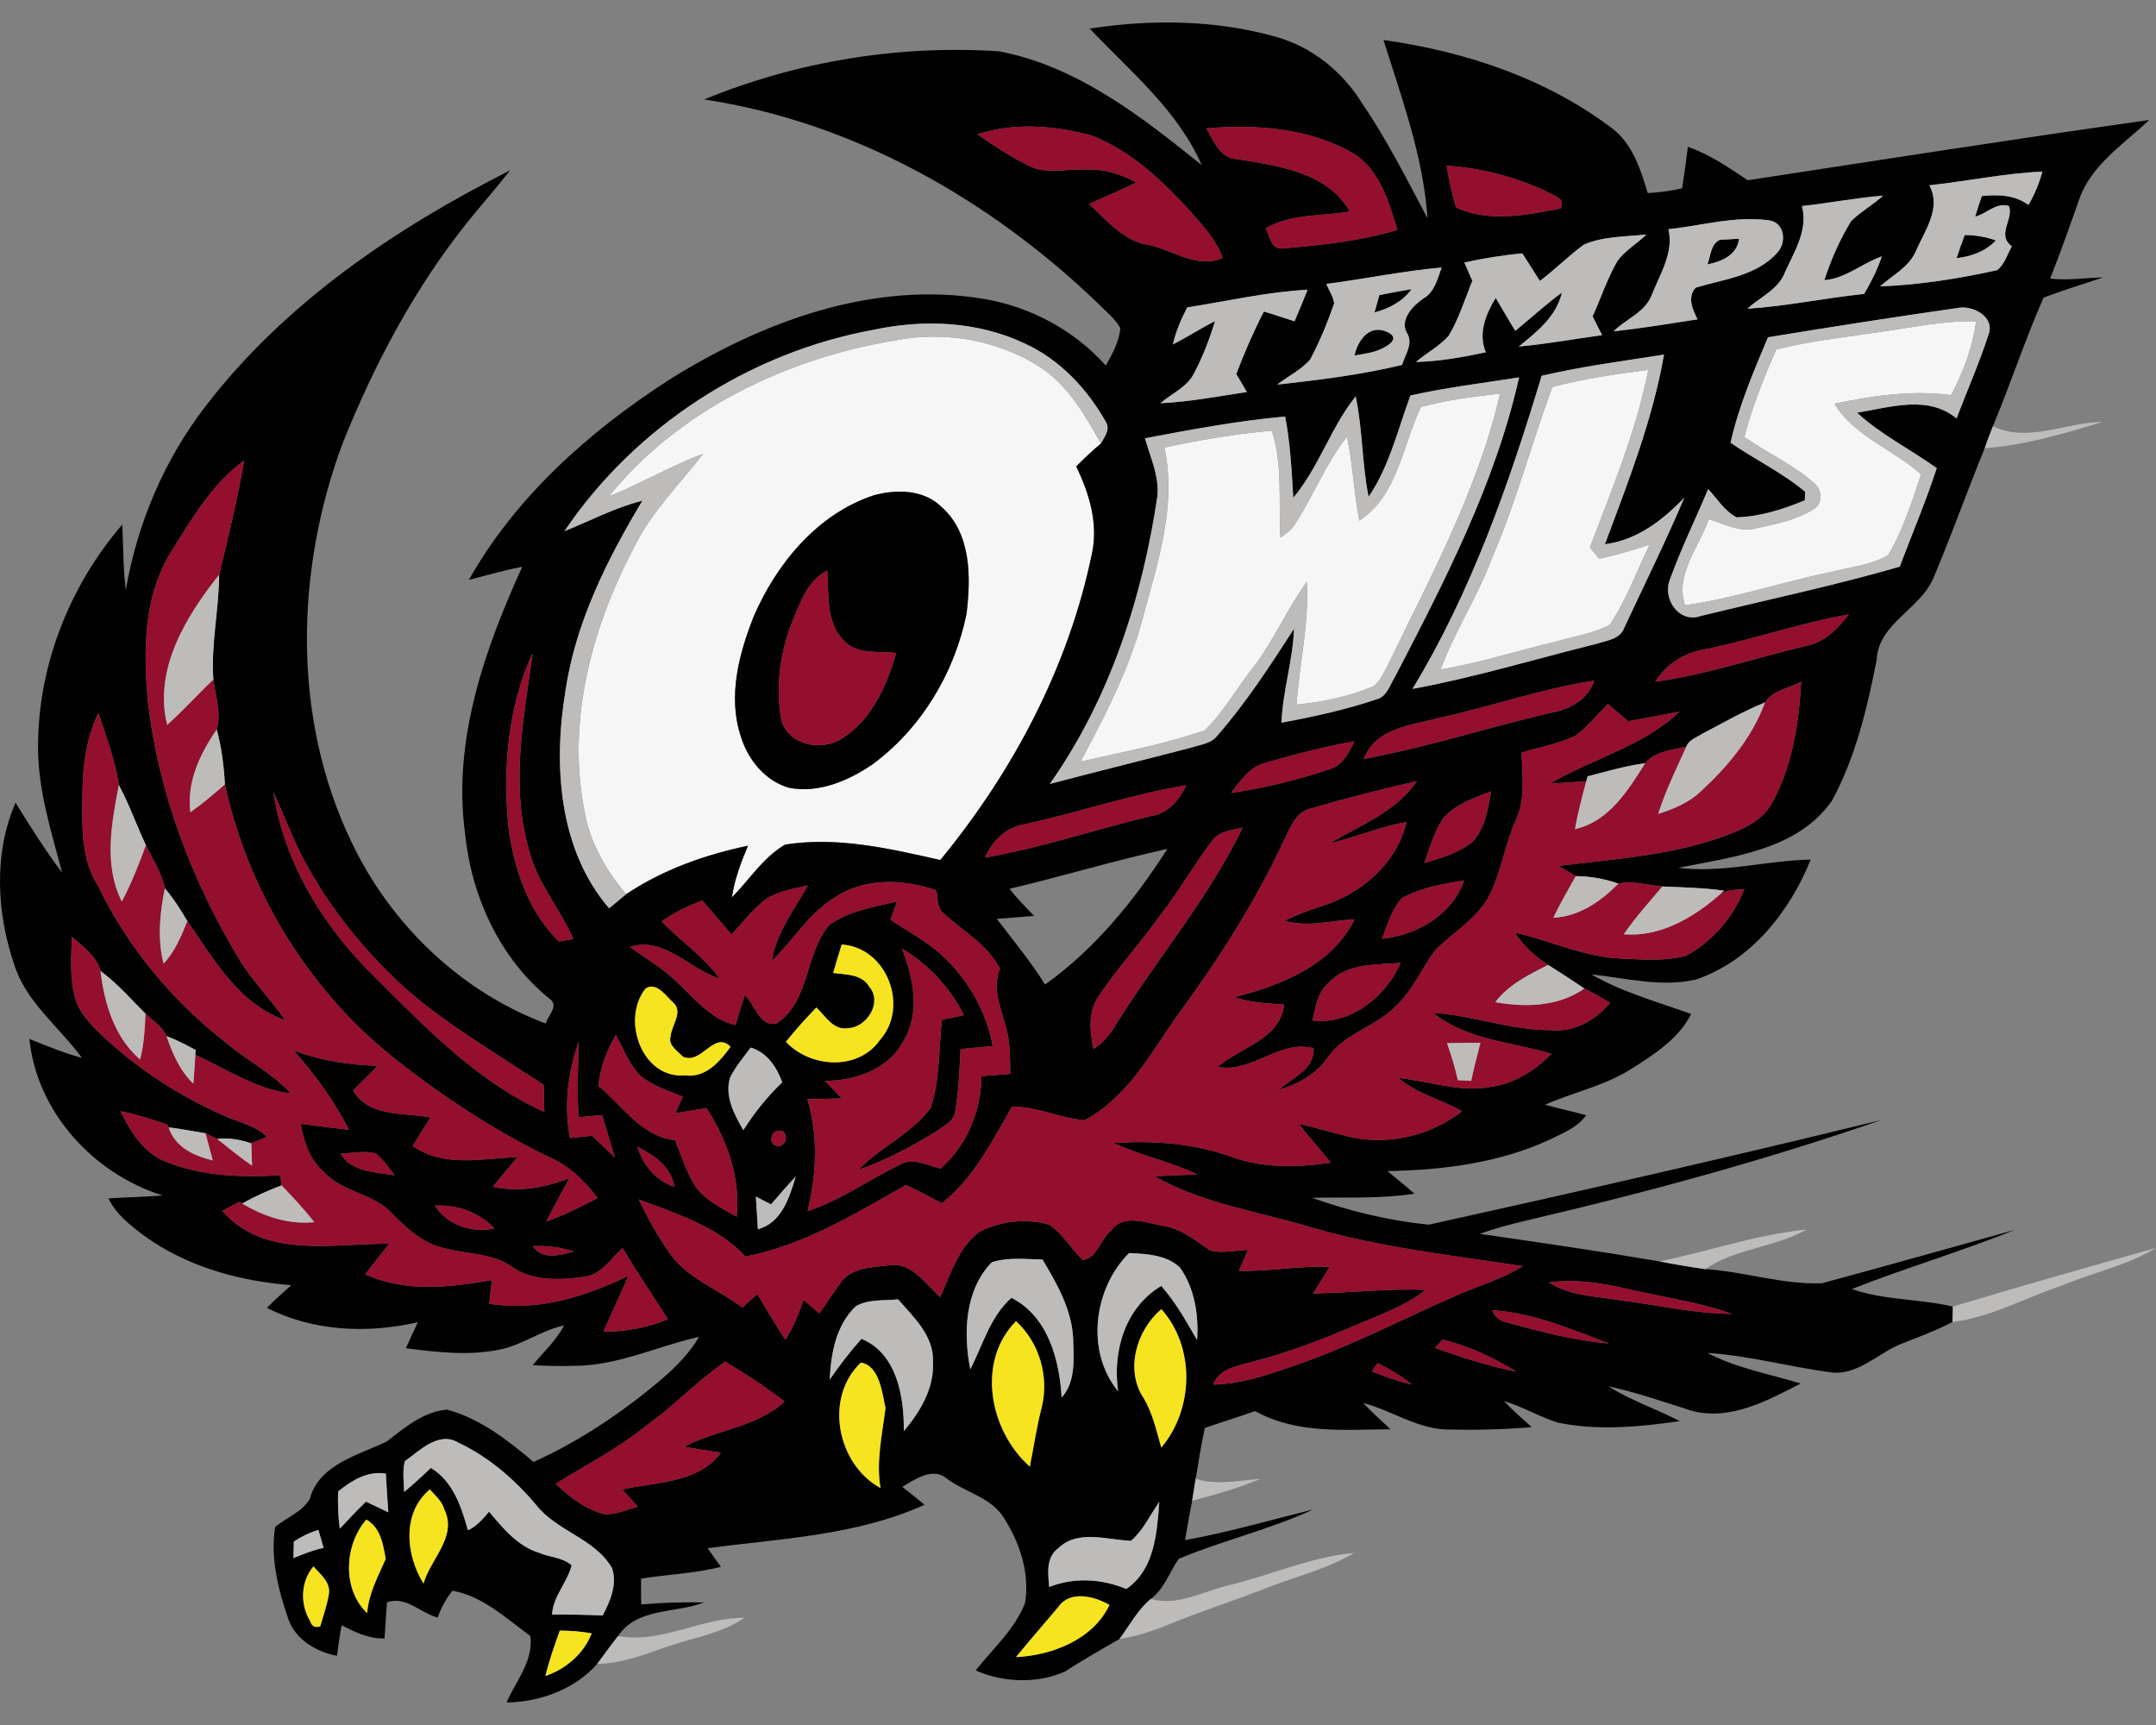 <?xml version="1.0" encoding="utf-8"?>
<svg xmlns="http://www.w3.org/2000/svg" height="1600px" style="shape-rendering:geometricPrecision; text-rendering:geometricPrecision; image-rendering:optimizeQuality; fill-rule:evenodd; clip-rule:evenodd" version="1.1" viewBox="0 0 2000 1600" width="2000px">
 <rect x="0" y="0" width="2000" height="1600" fill="#808080" stroke="none"/>
 <defs>
  <style type="text/css">
   
    .fil1 {fill:#010101;fill-rule:nonzero}
    .fil2 {fill:#940E2E;fill-rule:nonzero}
    .fil3 {fill:#BDBCBB;fill-rule:nonzero}
    .fil4 {fill:#F5E41F;fill-rule:nonzero}
    .fil0 {fill:#F6F6F6;fill-rule:nonzero}
   
  </style>
 </defs>
 <g id="Capa_x0020_1">
  
  <g id="Temple_x0020_Owls.cdr">
   <path class="fil0" d="M564.87 460.33c65.04,-80.4 164.67,-127.82 265.39,-144.63 46.12,-8.94 95.48,-0.43 135.09,25.11 25.59,17.03 41.27,44.35 55.93,70.54 -8.03,6.73 -15.57,13.9 -22.95,21.28 12.17,25.06 20.69,53.24 14.54,81.21 -21.66,104.7 -72.96,201.58 -140.58,283.87 -47.05,-10.67 -95.81,-21.99 -144.04,-14.28 -20.42,11.91 -33.03,32.54 -49.31,48.98 2.43,-16.7 8.41,-32.49 14.93,-47.96 -39.93,8.35 -78.89,22.2 -113,44.94 -18.75,-22.04 -33.62,-47.74 -38.58,-76.52 -17.03,-84.81 7.22,-172.7 47.15,-247.65 15.95,-31.58 41.44,-56.53 62.78,-84.28 -30.07,11.05 -57.55,27.8 -87.35,39.39zm753.26 -82.88c23.98,-6.46 48.66,-9.69 73.4,-12.34 -20.75,90.21 -65.69,172.06 -105.57,254.78 -3.82,6.41 -6.78,14.71 -14.27,17.67 -21.94,9 -45.48,13.52 -68.98,16.06 2.64,-38.1 11.8,-75.66 9.59,-114.02 -18.59,25.7 -30.98,55.28 -50.54,80.45 -14.93,18.96 -26.78,40.63 -44.29,57.44 -37.35,12.82 -76.63,20.26 -115.16,28.94 23.12,-43.06 45.75,-86.76 58.09,-134.34 13.74,-51.03 31.36,-103.78 19.67,-157.02 32.92,-6.95 66.17,-12.72 99.74,-15.63 10.4,32.01 6.04,66.01 7.97,99.04 4.8,-3.34 10.14,-6.36 13.05,-11.75 17.56,-26.4 28.72,-56.74 48.71,-81.63 5.55,25.65 6.36,52.05 11.42,77.81 35.67,-23.23 40.04,-69.73 57.17,-105.46zm121.89 -18.59c29.16,-7.65 59.12,-11.9 89.02,-15.84 -11.15,57.07 -33.78,110.68 -54.15,164.78 2.15,2.64 6.41,7.87 8.57,10.46 15.84,-3.45 31.46,-7.92 46.82,-13.1 -12.07,24.84 -21.5,51.36 -37.02,74.37 -15.3,8.19 -32.81,10.66 -49.3,15.41 -35.89,8.56 -71.13,19.99 -107.56,26.08 12.99,-35.46 34.27,-67.2 47.31,-102.66 22.53,-51.83 36.86,-106.58 56.31,-159.5zm299.98 -50.43c30.99,-4.1 61.76,-11.16 93.22,-10.46 -3.5,24.09 -11.74,47.21 -23.38,68.55 -36.21,-4.96 -72.64,0.59 -108.09,7.97 18.53,30.45 54.63,42.3 80.34,65.47 -8.52,25.54 -16.71,51.62 -30.45,74.8 -16.27,9.8 -35.94,11.15 -53.94,16 -45.04,9.27 -88.91,24.19 -134.55,30.71 -9.86,-28.23 13.15,-54.37 22.04,-80.02 14.28,4.48 28.83,12.72 44.29,8.46 18.22,-3.93 37.35,-7.59 53.24,-17.89 8.52,-4.85 7.49,-18.48 0.11,-23.92 -19.4,-17.3 -43.54,-27.86 -64.66,-42.73 7.17,-27.97 18,-54.75 29.47,-81.15 30.34,-7.82 61.49,-11.1 92.36,-15.79zm-929.3 150.93l0 0c-52.44,17.3 -90.26,63.26 -111.6,112.57 -13.63,34.59 -24.03,73.93 -12.07,110.52 6.41,21.77 22.74,42.08 45.21,48.33 27.59,5.12 54.8,-6.63 77.16,-21.82 45.32,-33.41 76.04,-84.76 87.19,-139.62 4.15,-33.79 4.47,-74.79 -23.28,-99.2 -16.33,-16.17 -41.76,-16.44 -62.61,-10.78z"/>
   <path class="fil1" d="M810.7 459.36c20.85,-5.66 46.28,-5.39 62.61,10.78 27.75,24.41 27.43,65.41 23.28,99.2 -11.15,54.86 -41.87,106.21 -87.19,139.62 -22.36,15.19 -49.57,26.94 -77.16,21.82 -22.47,-6.25 -38.8,-26.56 -45.21,-48.33 -11.96,-36.59 -1.56,-75.93 12.07,-110.52 21.34,-49.31 59.16,-95.27 111.6,-112.57zm445.74 -129.59c3.34,-14.98 14.76,-30.07 31.57,-21.29 10.78,5.77 -0.48,12.34 -6.95,15.3 -7.76,3.56 -16.33,4.53 -24.62,5.99zm23.11 -56.04c9.92,-2 19.89,-3.94 29.91,-5.5 -8.3,11.48 -21.02,18 -34.43,21.61 1.13,-4.04 3.39,-12.07 4.52,-16.11zm304.29 -28.51c3.13,-7.6 2.91,-18.86 11.54,-22.74 4.47,-0.27 13.36,-0.81 17.83,-1.08 -1.67,15.2 -16.33,21.34 -29.37,23.82zm238.72 -27.21c9.8,0.05 19.56,1.56 28.88,5.01 -9.65,10.24 -22.79,14.87 -36.43,16.43 2.32,-7.22 4.91,-14.33 7.55,-21.44zm-811.68 -191.51c57.23,-8.78 116.93,-8.14 172.92,7.7 33.35,9.33 61.75,32.39 79.8,61.7 23.12,33.84 41.44,70.49 60.62,106.54 -3.82,-56.91 -23.87,-111.28 -40.84,-165.33 76.57,10.67 152.44,36.05 214.19,83.53 17.46,14.71 24.68,37.34 30.93,58.46 10.73,-0.59 21.34,-2.04 31.9,-4.42 2,-12.77 3.78,-25.65 5.34,-38.52 20.26,7 37.88,19.29 55.61,31.03 124.04,-18.96 248.03,-38.42 372.29,-55.88 -23.38,22.37 -53.18,41.12 -64.66,72.91 -8.73,24.84 -17.46,49.74 -27.21,74.2 16.38,1.89 32.76,-0.7 49.14,-1.13 -18.37,6.25 -37.02,11.86 -55.18,18.75 -17.3,39.12 -30.55,79.86 -47.04,119.36 -2.69,6.73 -5.23,13.52 -7.6,20.37 -16.22,39.44 -30.39,79.8 -47.04,119.08 -11.85,30.18 -51.67,42.84 -53.24,77.44 -8.73,44.67 -19.51,90.04 -41.33,130.29 -32.06,46.02 -92.09,52.11 -142.58,62.35 41.12,5.12 81.74,-6.79 122.81,-7.65 -19.46,48.39 -55.67,94.13 -106.48,111.27 -32.01,7.38 -64.93,-1.29 -96.94,-4.8 28.88,16.76 61.27,25.49 92.52,36.75 -11.59,23.18 -34.97,37.99 -56.31,51.41 -24.46,15.36 -53.02,21.23 -79.21,32.76 12.61,3.51 25.43,6.2 38.09,9.7 -8.08,11.64 -21.98,16.71 -34.16,22.85 -46.99,21.66 -98.99,28.02 -150.18,29.04 8.41,6.85 16.92,13.64 25.01,20.97 -31.47,4.79 -63.32,3.12 -95,3.77 34.91,12.44 71.45,21.23 108.36,24.95 140.21,-30.99 280.36,-63 419.87,-97.11 -107.77,37.35 -217.96,67.25 -329.02,93.17 -14.66,3.4 -29.26,7.22 -43.32,12.45 55.61,8.03 111.22,16.11 166.61,25.54 14.06,2.75 28.13,5.18 42.35,7.17 36.32,2.26 71.83,14.55 108.26,13.09 59.87,-16.11 119.52,-33.08 179.28,-49.62 -49.85,20.09 -101.58,35.29 -151.58,55.01 30.12,10.46 62.77,9 93.7,16.22 -0.1,3.61 -0.21,10.78 -0.32,14.33 -15.73,8.3 -32.49,14.23 -48.93,20.86 -21.39,9.05 -39.66,29.31 -64.82,25.75 -37.99,-5.17 -75.33,-15.51 -113.75,-17.94 27.21,14.12 57.6,19.56 86.7,28.4 -30.77,15.79 -64.72,34.49 -100.5,25.49 -25.76,-8.19 -51.41,-17.14 -77.86,-22.9 20.8,13.25 44.4,20.9 66.17,32.33 -37.34,5.28 -75.6,9 -112.89,1.4 -17.25,-5.39 -32.87,-14.87 -50.22,-20.05 8.08,8.63 17.02,16.22 25.75,24.2 -24.73,2.04 -49.52,2.8 -74.3,2.21 -29.48,0.97 -54.32,-17.19 -81.86,-24.63 7.76,8.68 16.71,16.22 25.11,24.36 -42.35,0.37 -87.08,4.63 -125.55,-16.87 -15.41,5.55 -31.14,10.24 -46.61,15.68 -3.5,15.57 -5.82,31.42 -8.51,47.15 -1.13,6.79 -2.21,13.58 -3.29,20.37 -2.21,12.18 -4.69,24.3 -6.52,36.53 40.14,-7.27 79.37,-18.69 118.92,-28.5 -40.3,18.75 -84.06,28.67 -124.9,45.86 -8.57,12.44 -13.31,27.75 -25.81,37.18 -12.34,10.13 -19.67,24.57 -29.1,37.18 -17.08,9.7 -34.11,19.61 -50.71,30.23 -25.7,11.37 -57.12,10.18 -82.66,-1.13 15.9,-20.16 36.21,-37.94 45.75,-62.35 4.58,-27.16 -4.58,-55.45 -19.07,-78.3 -11.91,-20.15 -36.59,-24.3 -54.1,-37.71 -12.78,-10.24 -29.1,1.23 -40.69,8.13 6.84,5.5 13.9,10.89 20.64,16.6 -63.15,28.67 -133.48,31.25 -201.16,40.3 3.94,5.82 8.14,11.48 12.29,17.25 -24.25,6.3 -49.41,6.9 -74.09,10.99 0,7.92 -0.11,15.9 0.21,23.93 19.35,-1.73 38.8,-2.32 58.25,-1.89 -26.56,10.29 -62.4,4.69 -79.75,31.2 -6.79,8.35 -12.87,17.19 -19.34,25.76 -20.96,23.71 -53.02,35.35 -84.22,35.89 8.67,-19.73 25.64,-39.24 21.98,-61.92 -22.47,-16.27 -43.75,-36.64 -72.04,-41.82 -6.15,7.39 -10.46,15.95 -13.85,24.9 -16.28,-4.26 -28.72,-20.15 -46.88,-14.17 -0.92,11.15 -1.62,22.36 -2.32,33.57 -14.39,0.43 -27.37,-5.77 -39.82,-12.29 -1.73,9.43 -3.07,18.86 -4.26,28.4 -19.29,-3.72 -38.69,-15.03 -45.32,-34.59 -9.37,-27.22 -16.59,-56.1 -12.07,-84.98 10.56,-8.62 25.11,-13.9 32.12,-25.92 8.67,-32.17 44.94,-40.52 71.29,-53.24 16.76,-12.88 34.16,-27.91 56.15,-29.64 30.66,8.36 56.26,28.4 80.18,48.55 43.27,-19.56 82.93,-46.34 119.09,-77.05 13.09,-11.37 25.59,-23.82 34.38,-38.96 -38.37,8.51 -75.01,26.67 -115,26.83 -13.14,0.44 -26.24,0.17 -39.33,-0.59 9.97,-12.07 21.77,-22.79 29.15,-36.8 -21.23,4.31 -38.85,18.37 -60.19,22.41 -28.51,5.82 -57.98,2.43 -86.54,-1.34 3.56,-8.09 7.33,-16.12 11.05,-24.09 -46.78,10.62 -96.62,8.68 -140,-13.31 7.17,-7.38 14.93,-14.17 22.58,-21.07 -48.5,-3.77 -97.32,-17.3 -136.98,-46.23 -12.61,-9.54 -25.59,-19.72 -32.6,-34.27 16.76,-1.03 33.52,-1.4 50.22,-2.7 -64.07,-20.1 -116.66,-77.32 -123.56,-145.16 16.06,6.35 32.01,13.03 48.72,17.51 -21.02,-28.83 -51.84,-51.52 -62.89,-86.81 -16.16,-47.69 -19.13,-102.92 1.3,-149.8 13.74,22.09 27.59,44.13 43.26,64.87 -9.69,-36.91 -21.6,-73.82 -22.3,-112.35 -1.3,-76.62 28.23,-152.71 78.08,-210.53 1.07,20.16 0.7,40.42 3.28,60.46 10.78,-61.8 35.78,-120.97 74.31,-170.65 73.5,-95.54 175.56,-164.57 282.15,-218.35 -12.45,16.01 -25.87,31.2 -38.64,46.94 -49.63,61.7 -87.02,132.34 -116.45,205.63 -44.18,118.11 -47.36,255.3 7.93,370.3 36.15,76.03 101.03,138.8 180.24,168.44 1.89,-7 12.77,-16.81 3.56,-22.9 -46.23,-37.5 -72.53,-95 -78.4,-153.52 -11.59,-85.89 17.94,-170.12 53.02,-247.17 -16.71,3.18 -33.09,7.81 -49.47,12.12 43.33,-77 111.38,-137.46 184.88,-185.04 86.81,-54.53 190.38,-93.17 294.11,-75.39 42.89,7.55 82.77,29.16 111.92,61.65 5.93,-10.94 12.45,-22.09 13.36,-34.76 -4.85,-9.1 -13.41,-15.41 -20.42,-22.68 -100.12,-96.35 -227.07,-168.61 -365.61,-189.41 86.16,-35.4 180.57,-50.76 273.52,-44.67 72.42,13.74 132.02,60.46 188.01,105.51 -22.31,-51.03 -66.44,-87.03 -103.84,-126.58zm-104.11 98.07l0 0c14.82,10.45 30.12,20.37 46.4,28.51 16.7,9.37 36.37,3.07 54.42,4.2 16.44,-0.81 32.33,4.09 46.56,12.07 -14.49,6.95 -29.31,13.2 -43.86,20.04 15.79,13.85 30.01,32.23 51.51,37.08 24.41,3.55 47.37,23.76 72.37,12.71 -5.55,-15.57 -16.65,-27.96 -27.37,-40.19 -26.46,-29.53 -56.31,-58.42 -93.82,-73.13 -34.27,-9.48 -72.04,-12.5 -106.21,-1.29zm212.31 -5.55l0 0c6.95,11.53 12.61,28.34 28.78,28.56 37.34,6.2 83.84,12.07 104.27,48.6 -26.14,4.53 -54.32,1.89 -78.03,15.68 3.99,6.79 5.01,20.43 16,18.49 35.67,-2.86 71.83,-6.9 106.26,-17.09 -8.13,-25.97 -16.48,-55.87 -41.11,-71.07 -40.9,-23.49 -90.04,-27 -136.17,-23.17zm222.87 34.65l0 0c1.94,13.15 5.12,26.08 8.84,38.85 30.77,14.01 65.36,6.95 97.1,0.7 4.58,-9.43 -6.84,-11.59 -12.77,-15.3 -29.21,-13.8 -60.94,-22.15 -93.17,-24.25zm447.79 18.21l0 0c11.37,21.13 -3.99,41.55 -12.34,60.73 -6.36,15.14 -21.77,22.58 -33.35,33.03 36.53,-1.45 72.96,-7.11 108.63,-15.09 6.95,-5.49 9.32,-14.6 13.58,-22.03 -14.5,-11.1 1.67,-24.36 -2.59,-37.35 -11.37,-4.04 -20.91,7.11 -31.42,9.86 1.84,-6.46 3.94,-12.87 6.2,-19.23 15.04,-1.4 30.5,-1.19 43.22,8.3 5.71,-9.7 9.97,-20.1 12.93,-30.93 -35.24,1.56 -69.83,8.94 -104.86,12.71zm-118.17 19.24l0 0c5.93,22.14 -7.06,42.03 -15.74,61.43 -6.08,16.06 -23,22.85 -34.86,33.78 36.32,-2.26 72.05,-10.02 108.26,-13.68 6.52,-11.1 12.34,-22.63 16.43,-34.87 -18.26,6.42 -33.41,20.48 -53.29,22.1 6.14,-19.13 14.33,-37.72 24.84,-54.86 9.05,-8.84 20.31,-15.03 29.64,-23.55 -25.28,2 -50.12,6.95 -75.28,9.65zm-123.88 21.45l0 0c5.22,22.14 -8.03,41.81 -15.68,61.59 -6.36,15.79 -23.87,21.77 -35.25,33.19 26.08,-2.86 52,-7.11 77.98,-11.15 -4.64,-9.06 -9.86,-20.48 -1.78,-29.37 26.13,-7.98 56.79,-10.83 75.92,-32.71 8.73,-9.48 6.58,-27.91 -8.03,-29.74 -31.3,-4.37 -62.18,5 -93.16,8.19zm-78.51 14.38l0 0c-14.18,10.4 -26.62,23.01 -40.69,33.63 -5.49,-8.52 -10.94,-17.03 -16.33,-25.54 -18.1,1.61 -36.04,4.58 -53.77,8.46 2.42,5.65 4.9,11.31 7.43,16.97 -7.06,17.14 -12.44,35.19 -22.09,51.14 -8.68,9.64 -20.42,15.79 -30.23,24.08 21.88,-0.48 43.43,-4.36 64.77,-8.94 -7.33,-17.57 -0.05,-35.3 9.22,-50.44 6.08,10.13 11.9,20.48 18.15,30.55 14.45,-11.74 28.19,-24.51 43.27,-35.51 -5.22,22.37 -23.17,36.38 -40.03,50.06 25.92,-2.31 51.51,-7 77.27,-10.56 -2.91,-5.82 -5.87,-11.58 -8.78,-17.35 7.76,-17.24 13.68,-35.35 23.22,-51.73 7.27,-9.64 18.05,-15.9 26.73,-24.25 -19.46,2.1 -39.99,1.51 -58.14,9.43zm-238.88 36.43l0 0c2.53,5.93 6.47,11.53 7.33,18.05 -6.2,17.84 -13.42,35.4 -22.26,52.05 -8.45,9.76 -20.52,15.36 -30.55,23.28 38.8,-4.42 77.76,-9 115.75,-18.32 2.91,-9.59 10.99,-20.15 4.31,-30.01 -6.41,-12.13 5.87,-25.01 15.36,-31.47 10.61,-5.93 13.2,-18.32 17.08,-28.83 -35.94,3.23 -71.29,10.62 -107.02,15.25zm-128.95 21.77l0 0c-5.71,10.88 -10.61,22.25 -13.31,34.32 13.26,-6.79 25.71,-14.92 39.07,-21.6 -5.01,16.43 -11.15,32.54 -19.13,47.74 -6.3,13.36 -20.91,19.18 -31.52,28.4 26.99,-1.3 53.51,-6.36 80.18,-10.4 -3.29,-5.55 -6.57,-11.1 -9.81,-16.71 7.49,-19.77 15.9,-39.17 25.6,-57.98 9.54,2.8 18.91,6.09 28.45,9.11 4.1,-9.76 8.24,-19.45 12.12,-29.32 -37.61,2.11 -74.52,10.57 -111.65,16.44zm538.7 27.7l0 0c-13.42,31.84 -27.16,63.96 -34.71,97.8 22.69,15.63 47.91,27.64 69.09,45.42 0,2 -0.11,5.98 -0.17,7.98 -20.04,8.35 -41.49,15.14 -63.31,15.79 -11.26,-5.82 -18,-17.25 -26.41,-26.25 -11.74,28.13 -25.27,55.56 -35.56,84.23 -6.95,17.78 8.68,40.63 28.72,33.51 61.48,-15.08 123.67,-28.07 184.56,-45.74 11.53,-30.45 24.25,-60.46 34.32,-91.39 -24.41,-17.46 -51.78,-31.04 -73.93,-51.41 30.45,-4.85 65.64,-16.81 92.36,5.33 9.92,-26.4 21.45,-52.16 30.02,-79.05 4.9,-15.78 -15.79,-26.29 -29.05,-23.38 -58.79,8.3 -117.36,17.62 -175.93,27.16zm-829.68 -6.95l0 0c-115.2,21.01 -221.14,89.61 -286.72,186.71 24.03,-9.54 47.04,-21.93 72.26,-28.18 -32.71,54.58 -61.92,112.62 -71.35,176.26 -11.31,68.48 -6.62,146.83 40.47,201.8 5.23,-4.42 10.56,-8.79 15.84,-13.1 34.11,-22.74 73.07,-36.59 113,-44.94 -6.52,15.47 -12.5,31.26 -14.93,47.96 16.28,-16.44 28.89,-37.07 49.31,-48.98 48.23,-7.71 96.99,3.61 144.04,14.28 67.62,-82.29 118.92,-179.17 140.58,-283.87 6.15,-27.97 -2.37,-56.15 -14.54,-81.21 7.38,-7.38 14.92,-14.55 22.95,-21.28 2.96,-5.77 8.19,-11.86 5.28,-18.75 -17.46,-31.37 -43.22,-59.17 -76.3,-74.15 -43.38,-20.48 -93.49,-22.47 -139.89,-12.55zm619.74 42.67l0 0c-30.29,100.39 -65.15,200.29 -119.79,290.39 57.44,-10.56 113.43,-27.53 170.01,-41.65 9.59,-3.18 22.42,-4.04 26.4,-15.09 18.76,-40.09 38.37,-79.86 55.72,-120.6 -19.99,20.91 -44.08,39.45 -73.66,43.17 21.45,-57.55 44.19,-115.05 54.8,-175.89 -37.88,6.04 -76.08,10.89 -113.48,19.67zm-121.73 18.27l0 0c-11.75,31.74 -19.51,65.69 -38.8,93.98 -6.25,-30.77 -5.44,-62.4 -12.01,-93.12 -23.12,28.83 -34,65.58 -57.87,93.98 -1.51,-25.22 -2.75,-50.49 -7.55,-75.33 -43.65,3.93 -86.92,12.01 -130.03,20.2 4.96,17.46 13.26,34.87 11.59,53.4 -14.01,94.68 -44.29,188.39 -99.85,267.17 43.92,-11.59 88.05,-22.42 131.97,-33.9 7.76,-2.64 16.97,-3.39 22.63,-9.97 27.16,-30.93 49.63,-65.57 71.93,-100.11 -0.97,29.47 -10.56,57.76 -11.58,87.18 29.69,-5.55 59.44,-12.01 88.1,-21.66 9.86,-2.48 12.29,-13.42 17.19,-20.96 46.13,-88.86 93.01,-179.28 115.05,-277.67 -33.63,5.39 -67.52,9.32 -100.77,16.81zm-1149.43 144.68l0 0c-25.92,41.39 -26.13,92.36 -21.66,139.4 9.7,84.71 40.79,166.08 84.65,238.88 12.18,20.2 29.21,36.86 42.57,56.31 -42.95,-14.6 -66.33,-56.58 -90.69,-91.77 -6.3,-10.56 -12.82,-21.01 -20.85,-30.34 -2.86,-14.44 -11.42,-26.94 -17.62,-40.09 -8.73,-18.43 -15.41,-37.82 -25.11,-55.77 -3.4,-22.95 -11.75,-44.94 -19.02,-66.87 -10.83,22.85 -14.39,48.23 -14.71,73.34 -0.17,29.31 -2.11,60.94 14.33,86.86 27.1,55.83 67.09,104.86 115.8,143.23 20.31,17.51 44.78,29.8 63.31,49.46 -32.49,-3.61 -59.7,-22.63 -88.75,-35.67l0.28 -4.58c-8.84,-4.74 -17.68,-9.43 -27.06,-12.93 -3.82,-9 -12.77,-14.22 -19.5,-20.85 -13.58,-13.47 -26.19,-28.19 -41.71,-39.5 -3.72,-13.85 -16.27,-22.58 -26.46,-31.58 -0.7,18.38 -1.99,37.24 2.53,55.29 3.83,15.46 15.9,26.73 26.89,37.45 32.39,30.23 70.22,54.58 110.74,72.58 13.63,6.47 29.64,9 40.74,19.99 -3.62,1.51 -10.89,4.58 -14.55,6.15 -10.19,-3.51 -20.86,-5.39 -31.58,-4.1 -2.75,-1.35 -8.24,-3.99 -10.94,-5.28 -11.42,-1.89 -22.79,-4.04 -34.16,-5.5l-1.24 -2.42c-14.17,-5.12 -28.61,-9.54 -43.38,-12.56 9.05,18.65 21.02,38.16 41.01,46.4 33.84,14.06 71.18,15.09 107.28,13.04 0.27,2.32 0.87,7.06 1.13,9.38 -12.6,4.74 -24.84,10.24 -36.58,16.81l-2.75 -1.46c-5.23,2.75 -10.4,5.5 -15.57,8.3 38.74,44.89 102.86,30.12 154.81,30.45 -7.38,9.43 -14.98,18.7 -22.2,28.29 37.23,17.24 78.29,12.18 117.31,5.44 -0.81,7.27 -1.57,14.6 -2.32,21.93 44.89,7.49 88.8,-6.57 128.79,-25.76 -7.01,17.46 -15.58,34.28 -22.85,51.68 20.48,0 40.74,-3.56 59.59,-11.53 -13.84,-22.09 -28.61,-43.65 -41.97,-66.01 -10.83,9.86 -19.72,24.73 -35.51,26.72 -22.31,2.97 -47.15,4.37 -66.6,-8.94 -18.65,-13.53 -42.47,-11.85 -63.7,-17.78 -19.56,-4.31 -34.54,-18.32 -48.06,-32.17 -17.52,-18.7 -46.4,-19.67 -63.7,-38.8 -12.77,-11.37 -18.15,-27.96 -21.06,-44.29 14.87,1.83 29.74,3.88 44.72,5.49 -13.47,-26.88 -31.47,-51.03 -51.19,-73.6 24.89,9.53 51.3,13.52 77.92,14.33 -7.44,7.81 -15.04,15.36 -22.74,22.85 14.33,24.84 47.47,20.47 71.77,25 -5.44,8.84 -11.04,17.57 -16.48,26.4 28.77,20.37 64.71,11.7 97.31,10.35 -7.7,9.16 -15.41,18.21 -22.95,27.54 24.08,5.33 48.49,0.91 71.07,-8.09 -7.33,13.42 -14.71,26.78 -21.5,40.47 16.33,-6.09 32.01,-13.74 47.53,-21.77 -12.13,-16.38 -27.21,-30.77 -46.29,-38.69 -52.65,-25.7 -101.79,-58.41 -147.32,-95.11 -77,-63.26 -130.89,-152.65 -152.07,-249.97 -0.97,-17.14 -3.02,-34.27 -7.59,-50.87 4.47,-15.14 -1.3,-31.2 -3.13,-46.39 -2.32,-32.66 5.17,-64.72 5.39,-97.21 8.51,-35.14 17.03,-70.49 23.28,-106.1 -29.64,21.6 -48.5,53.99 -67.63,84.54zm1426.13 90.15l0 0c-20.42,2.64 -38.52,12.99 -49.52,30.61 47.53,-6.47 93.17,-22.2 139.78,-33.19 17.08,-3.24 29.48,-15.9 39.66,-29.16 -43.97,7.76 -86.32,22.37 -129.92,31.74zm-1113.16 167.8l0 0c5.44,37.72 18.64,76.84 46.72,103.79 3.34,-0.6 9.91,-1.78 13.25,-2.32 -12.45,-28.29 -33.89,-52.27 -41.22,-82.82 -17.51,-59.87 -4.8,-122.27 3.5,-182.51 -23.49,50.92 -27.97,108.68 -22.25,163.86zm865.18 -104.05l0 0c-26.29,7.33 -60.46,8.89 -71.94,38.47 59.01,-10.83 116.24,-29.58 174.7,-43.05 16.92,-3.07 33.2,-12.23 38.91,-29.42 -48.12,7.16 -94.19,23.71 -141.67,34zm300.2 -13.85l0 0c-20.26,8.08 -39.07,19.13 -58.36,29.1 -5.12,3.45 -12.34,5.49 -14.6,11.8 -12.99,3.5 -29.26,4.15 -38.21,15.46 -18.21,2.38 -35.78,7.6 -53.45,12.18l-1.19 4.53c-11.26,0.75 -22.41,1.62 -33.62,2.26 39.33,-23.38 86.27,-34.65 120.05,-66.76 -15.94,2.8 -31.79,6.19 -47.68,8.89 -6.25,-5.39 -12.51,-10.67 -18.65,-16.06 -9.91,9.92 -18.75,20.96 -29.96,29.42 -15.84,7.65 -33.41,10.51 -50.11,15.68 0.64,21.29 3.93,43.65 -5.77,63.59 -9.7,22.04 -13.09,46.34 -23.65,68 -11.16,22.26 -33.79,34.49 -50.6,51.68 -12.45,16.38 -20.32,36.16 -35.4,50.6 -18.54,20.2 -48.39,25.86 -64.34,48.92 -10.89,15.58 -27.65,24.9 -45.64,30.02 12.44,-11.1 33.35,-18.81 32.43,-38.53 -31.68,-8.62 -56.68,23.39 -88.96,17.19 21.12,-18.27 57.87,-25.43 61.59,-57.77 -15.57,-1.02 -31.36,-1.72 -46.18,-6.89 43.43,-10.94 90.31,-29.48 111.54,-72.05 -21.61,0.76 -43.7,7.76 -64.98,1.08 11.2,-5.44 22.95,-9.7 34.75,-13.58 36.32,-11.1 69.68,-39.93 78.41,-77.92 -24.36,4.42 -47.26,14.07 -71.24,19.94 28.4,-17.19 61.27,-29.1 80.83,-57.77 -32.82,7.6 -65.58,15.63 -97.8,25.28 -14.39,2.64 -19.19,17.4 -25.11,28.77 -26.84,58.36 -61.92,112.57 -99.85,164.19 -24.52,35.03 -46.35,75.82 -85.63,96.29 -22.68,-2.04 -43.97,-12.71 -67.03,-12.77 -18.54,32.01 -35.46,66.44 -65.2,89.72 -11,-5.92 -22.1,-11.58 -33.3,-16.92 -47.26,26.78 -94.79,55.99 -148.89,66.34 -25.97,-27.97 -64.18,-39.77 -98.88,-52.97 7.87,16.59 16.81,32.71 27.21,47.85 16.28,25 46.02,35.02 68.98,52.43 4.52,-4.21 9.1,-8.46 13.68,-12.61 8.46,14.22 16.92,28.45 25.98,42.35 7.49,-11.37 12.5,-24.03 16.86,-36.86 4.96,4.15 9.86,8.3 14.87,12.51 6.25,-9.16 12.24,-18.54 18.86,-27.38 9.7,-15.52 30.4,-15.25 46.56,-17.3 20.75,-2.64 32.87,17.57 46.56,29.53 9.7,-21.28 16.76,-46.07 36.43,-60.56 19.5,-10.03 43.43,-12.61 64.55,-6.63 12.77,8.35 20.32,22.31 31.2,32.76 13.31,-1.29 16.6,-19.67 26.51,-27.43 11.42,-15.84 32.49,-6.68 48.18,-4.2 16.7,2.53 29.74,13.53 43.37,22.63 11.37,3.45 23.55,-0.16 35.24,-0.27 -2.8,6.42 -5.65,12.88 -8.4,19.35 28.13,0.97 55.93,-5.07 84.11,-3.45 -5.01,8.19 -10.13,16.33 -15.14,24.46 34.81,-0.59 69.57,-4.69 104.43,-3.34 -19.99,15.74 -44.4,23.87 -67.46,33.9 -30.02,12.66 -60.46,24.41 -92.04,32.49 -13.9,4.36 -31.85,5.55 -37.61,21.5 28.5,-0.65 55.45,-10.78 82.06,-19.99 50.23,-18 97.59,-42.79 146.47,-64.07 19.66,-8.14 40.19,-14.6 58.52,-25.76 -65.15,-10.02 -131,-17.13 -194.53,-35.46 -49.25,-15.03 -101.68,-22.2 -147,-47.85 13.09,-0.86 26.24,-1.24 39.44,-1.77 -25,-12.13 -52.48,-17.46 -77.54,-29.21 37.02,-2.48 74.85,0.27 109.98,13.04 29.32,10.51 61.05,9.86 91.5,5.17 -9.81,-12.01 -20.05,-23.65 -29.53,-35.88 16.17,3.39 31.95,8.46 48.12,12.23 35.78,7.7 74.25,-1.4 103.08,-23.98 -19.18,-11.16 -41.87,-15.9 -58.79,-30.88 28.51,2.91 56.75,13.69 85.68,8.25 21.77,-3.07 40.96,-15.15 56.1,-30.66 -36.97,-11.11 -78.62,-12.67 -109.71,-38.05 36.8,2.43 71.99,16.17 109.12,16.12 21.55,2.1 41.76,-9.06 55.01,-25.49 -7.87,-4.64 -15.73,-9.06 -23.76,-13.1 -11.1,-7.49 -22.31,-14.82 -33.63,-21.93 -12.39,-7.71 -23.06,-17.83 -30.98,-30.12 32.76,7.6 63.91,22.52 97.96,24.25 20.1,0.75 40.96,2.69 60.68,-2.54 24.57,-13.09 44.29,-35.94 54.32,-61.91 -7.93,1.02 -16.76,0.11 -23.28,5.55l4.52 -4.09c-19.02,-2.7 -38.2,-3.02 -57.28,-3.88 -13.52,-0.97 -27.48,-5.82 -40.79,-2.64 -12.77,-4.53 -26.08,-6.85 -39.55,-6.96 -3.93,-2.37 -11.86,-7.11 -15.79,-9.48 49.74,-6.09 100.44,-9.48 148.24,-25.76 18.27,-6.57 38.85,-13.85 49.09,-31.74 19.29,-34.37 25.43,-74.36 27.53,-113.26 -11.1,5.98 -26.35,8.08 -33.51,19.18zm-463.52 56.04l0 0c-14.5,3.72 -23.07,16.71 -31.74,27.75 31.03,-4.25 61.64,-12.01 91.33,-21.93 12.23,-3.45 17.84,-15.41 23.07,-25.81 -27.97,4.85 -55.45,12.18 -82.66,19.99zm-222.71 56.8l0 0c-17.46,2.64 -30.45,15.25 -37.29,31.03 52.05,-9.1 102.38,-26.08 153.68,-38.52 16.06,-2.16 26.29,-14.77 32.98,-28.46 -50.66,8.09 -99.31,25.12 -149.37,35.95zm-697.34 -29.37l0 0c10.13,66.49 47.69,126.74 95.71,172.86 46.71,46.67 94.4,95.97 155.51,123.4 -0.16,-8.35 -0.43,-16.65 -0.65,-25 -41.87,-27.91 -85.73,-53.29 -124.2,-85.95 -40.42,-35.73 -75.07,-78.29 -99.96,-126.2 -9.92,-19.24 -17.19,-39.6 -26.41,-59.11zm1085.15 23.93l0 0c-8.57,12.49 -12.61,27.31 -17.46,41.48 15.47,-4.74 31.79,-9.1 44.51,-19.66 11.86,-12.5 14.17,-30.55 17.35,-46.77 -15.84,6.08 -32.98,11.85 -44.4,24.95zm-215.22 21.98l0 0c-16.43,21.61 -29.69,45.48 -46.5,66.82 -18.38,26.02 -40.04,49.63 -57.87,76.03 -10.19,14.49 -8.3,32.82 -4.91,49.2 9.92,-6.15 16.65,-15.74 22.53,-25.54 37.98,-60.3 84.7,-115.37 115.8,-179.82 -10.35,2.59 -22.74,3.39 -29.05,13.31zm-187.09 43.43l0 0c6.74,9.05 14.93,16.92 22.69,25.17 -11.53,1.02 -23.07,1.77 -34.54,2.74 15.25,20.05 31.36,39.45 44.72,60.9 46.4,-33.09 82.98,-78.19 113.49,-125.83 -49.15,10.83 -97.38,25.44 -146.36,37.02zm363.62 8.89l0 0c-9.32,10.62 -13.15,24.57 -18.1,37.45 32.27,-3.28 64.98,-22.2 76.08,-54.04 -19.83,3.12 -40.3,6.68 -57.98,16.59zm-588.32 -0.21l0 0c-12.88,9.26 -22.47,22.25 -33.36,33.73 -8.99,-10.51 -17.94,-21.12 -27.05,-31.47 -13.25,4.9 -25.92,11.26 -37.61,19.18 17.25,18.49 39.07,32.39 53.78,53.24 -28.13,-8.62 -51.52,-39.55 -83.2,-29.42 14.39,10.45 30.01,19.4 42.89,31.9 16.71,15.41 31.58,35.13 54.97,40.47 2.75,-9.27 5.55,-18.59 8.62,-27.81 9.43,8.73 13.36,29.48 29.26,26.46 31.47,-20.42 26.19,-64.82 49.03,-91.44 18.49,-13.04 41.44,-16.81 62.99,-21.72 -2.04,5.61 -4.09,11.21 -6.14,16.87 15.84,10.51 32.76,19.61 47.1,32.28 24.25,22.36 41.92,52.21 47.74,84.92 -9.97,0.86 -19.88,1.78 -29.8,2.75 -1.02,19.02 -1.72,38.2 -4.85,57.06 -0.54,9.81 -10.51,14.01 -17.29,19.08 -23.07,14.12 -46.94,27.15 -72.59,35.88 20.32,-21.39 49.36,-33.35 66.87,-57.33 8.84,-26.24 7.38,-54.53 10.62,-81.8 6.73,-1.45 13.47,-2.85 20.26,-4.31 -12.66,-25.65 -32.87,-46.93 -57.28,-61.7 10.18,27 17.3,58.52 1.67,85.03 -13.9,26.84 -44.67,37.56 -73.28,37.67 5.33,5.39 10.61,10.78 15.89,16.27 -10.72,0.27 -21.44,0.38 -32.11,0.65 10.18,34.16 8.51,69.62 0.16,103.94 30.71,-10.34 57.17,-29.42 86.05,-43.48 12.02,-6.57 25.22,1.02 37.18,3.88 24.68,-21.55 37.56,-53.19 38.1,-85.68 8.84,-0.75 17.68,-1.45 26.62,-2.1 -0.11,-9.43 -0.05,-18.91 -1.08,-28.29 -1.99,-23.49 -17.94,-45.59 -8.46,-69.24 -11.58,-22.74 -35.02,-35.24 -53.02,-52.11 -5.6,-5.23 -4.42,-13.74 -5.98,-20.58 -29.96,-10.51 -65.53,-11.91 -93.01,5.87 -24.68,14.66 -39.39,40.09 -59.54,59.65 3.93,-26.3 20.69,-47.47 33.35,-70.05 -12.71,2.96 -26.08,5.01 -37.5,11.75zm61 69.4l0 0c11.8,1.62 26.56,0.86 33.51,12.77 12.61,14.44 -2.37,37.99 -19.77,38.42 -13.63,2.32 -20.91,-11.26 -29.32,-19.18 -9.8,10.24 -19.39,20.74 -28.23,31.84 22.85,24.36 67.36,27.11 87.45,-1.99 27.11,-30.71 6.15,-85.68 -35.72,-88.21 -2.7,8.73 -5.39,17.51 -7.92,26.35zm459.86 9l0 0c-10.51,8.62 -12.24,22.63 -15.15,35.03 35.08,4.52 68.33,-22.42 81.7,-53.4 -22.74,1.99 -49.74,-0.06 -66.55,18.37zm-597.11 85.95l0 0c18.91,2.64 32.17,-12.83 42.09,-26.51 -15.42,-15.41 -26.89,17.19 -44.3,9.16 -4.63,-5.23 -13.96,-10.46 -11.31,-18.59 0.59,-10.4 12.39,-23.12 2.1,-31.8 -6.63,-6.03 -15.04,-19.18 -25.22,-12.88 -23.06,28.4 -3.66,84.28 36.64,80.62zm-64.39 -37.45l0 0c-8.46,14.55 -14.55,30.44 -16.01,47.31 22.69,18.43 39.23,46.61 70.92,50.33 6.3,14.87 10.88,30.71 19.94,44.29 9.75,12.07 24.03,19.08 37.28,26.62 3.56,-36.1 -8.62,-70.7 -27.96,-100.66 -9.65,1.57 -19.29,3.18 -28.94,4.69 2.26,-5.12 4.58,-10.18 6.9,-15.25 -13.58,-5.6 -28.02,-10.13 -39.45,-19.56 -10.4,-10.61 -15.62,-24.95 -22.68,-37.77zm-42.41 95.54l0 0c6.79,-0.7 13.63,-1.35 20.53,-2.05 7.01,6.68 14.01,13.36 20.96,20.15 -3.88,-13.15 -7.81,-26.24 -11.74,-39.34 -7.33,0.65 -14.61,1.35 -21.88,2.05 -1.46,-23.44 -0.43,-46.88 0.1,-70.26 -9.85,28.66 -13.9,59.43 -7.97,89.45zm167.58 -83.85l0 0c-6.73,9 -14.06,17.67 -19.12,27.75 -5.34,17.3 3.88,34.27 12.28,48.88 10.24,-16.22 22.2,-31.2 36.1,-44.41 -5.22,-14.17 -14.06,-27.64 -29.26,-32.22zm26.46 77.11l0 0c-8.51,-0.38 -10.4,14.39 -1.02,14.28 8.46,0.38 10.24,-14.44 1.02,-14.28zm-131.53 14.98l0 0c5.12,17.08 17.02,31.04 34.11,37.07 -2.64,-18.69 -18.65,-29.26 -34.11,-37.07zm-275.36 6.47l0 0c10.4,17.08 32.5,16.97 50.12,19.88 -5.45,-7.06 -10.67,-14.39 -17.46,-20.21 -10.67,-2.85 -21.88,-0.37 -32.66,0.33zm399.29 46.88l0 0c-4.74,-2.38 -9.43,-4.8 -14.11,-7.22 0.75,10.07 1.24,20.15 1.88,30.28 22.09,-5.87 29.26,-29.47 35.13,-48.82 -7.92,8.35 -15.41,17.03 -22.9,25.76zm-311.94 1.13l0 0c12.02,18.16 34.16,25.7 55.23,21.18 -14.33,-15.31 -34.54,-21.99 -55.23,-21.18zm90.96 37.61l0 0c8.62,13.09 25.43,8.46 37.94,4.96 -12.29,-4.04 -25.12,-5.55 -37.94,-4.96zm553.13 6.41l0 0c-32.92,32.82 -40.57,91.23 -10.23,128.09 -5.28,-36.91 6.46,-77.65 40.03,-97.59 13.42,15.09 23.17,32.82 33.25,50.17 1.62,-23.12 -2.26,-47.74 -15.73,-67.03 -12.56,-12.07 -30.94,-12.77 -47.32,-13.64zm-127.33 8.52l0 0c-25.16,25.86 -26.56,65.79 -19.99,99.31 11.75,-22.74 18.32,-48.66 38.15,-66.34 33.95,17.25 44.51,57.34 46.61,92.52 13.1,-14.65 11.16,-35.56 10.67,-53.83 -0.97,-27.21 -14.87,-51.35 -28.45,-74.14 -15.63,-0.32 -31.85,-2.32 -46.99,2.48zm516.93 18.75l0 0c18.69,12.28 41.76,12.45 63.1,16.16 35.45,4.26 70.53,12.67 106.42,12.99 -30.72,-11.1 -63.32,-15.19 -94.95,-22.69 -24.35,-5.76 -49.52,-9.96 -74.57,-6.46zm-642.91 21.93l0 0c-18.54,17.35 -23.28,43.86 -24.41,68.16 9.05,-13.14 18.8,-25.86 29.42,-37.82 32.92,13.42 39.77,54.1 39.28,85.67 15.2,-18.05 28.4,-39.87 27.05,-64.39 0.97,-23.92 -17.89,-41.38 -32.38,-57.87 -12.99,1.45 -27.22,-0.38 -38.96,6.25zm590.26 3.83l0 0c2.16,6.46 7.65,10.23 14.23,11.53 30.87,8.35 62.02,16.65 94.03,19.29 -35.14,-13.04 -70.49,-28.51 -108.26,-30.82zm-323.8 80.98l0 0c8.68,14.18 12.13,30.56 16.71,46.4 30.17,-35.62 31.57,-93.22 0.05,-128.35 -22.74,19.23 -33.84,55.71 -16.76,81.95zm-105.24 64.08l0 0c3.72,-18.65 6.36,-37.46 11.21,-55.78 6.58,-28.39 -2.48,-59.32 -24.03,-79.1 -37.18,37.72 -24.41,101.84 12.82,134.88zm383.02 -117.8l0 0c-1.83,1.89 -5.39,5.66 -7.17,7.55 24.58,9.1 49.74,16.86 75.44,22.2 -21.23,-13.04 -43.97,-23.87 -68.27,-29.75zm-739.68 80.51l0 0c-25.71,20.8 -55.24,35.83 -83.15,53.24 12.88,12.23 27.54,23.6 45.1,28.18 10.73,0.59 20.8,-4.21 31.04,-6.9 -4.8,-5.39 -9.59,-10.72 -14.39,-16.06 31.04,-6.95 70.92,-5.82 91.45,-34.11 -11.37,-1.72 -22.74,-3.45 -34.01,-5.55 30.13,-15.95 66.88,-17.78 93.01,-41.87 -17.4,-13.63 -36.05,-25.43 -54.85,-37.02 -26.3,18 -48.18,41.66 -74.2,60.09zm199.96 -59.17l0 0c-34.43,32.55 -22.09,94.3 18.16,116.34 -4.2,-25.11 1.62,-49.58 4.64,-74.25 -3.18,-14.39 -5.55,-39.13 -22.8,-42.09zm479.37 0.49l0 0c-1.35,1.88 -4.1,5.65 -5.44,7.54 12.01,4.85 24.25,9.27 36.91,12.23 -9.54,-8.03 -20.37,-14.22 -31.47,-19.77zm-902.42 90.9l0 0c-2.43,9.32 -0.86,19.02 -0.65,28.56 8.62,-7.06 16.71,-14.66 24.79,-22.25 20.75,12.44 28.13,35.99 34.43,57.81 8.09,-3.77 13.91,-10.56 19.51,-17.29 12.93,15.35 26.51,32.11 46.56,38.2 9.8,4.26 21.88,4.15 30.07,11.59 -3.99,16 -17.19,28.56 -18.16,45.69 15.62,-0.05 31.3,0.05 46.93,0.86 6.95,-13.2 13.79,-28.99 8.68,-43.97 -16.06,-27.64 -51.14,-34.05 -70.38,-58.57 -19.94,-23.71 -43.91,-44.4 -72.04,-57.71 -18.22,-11.05 -35.73,7.22 -49.74,17.08zm-61.92 28.13l0 0c-0.37,11.48 -0.05,23.06 1.57,34.49 8.03,-8.41 15.84,-16.98 24.25,-25.06 6.89,3.23 13.79,6.52 20.74,9.86 -0.91,-11.96 -1.61,-23.92 -2.31,-35.89 -17.09,-2.69 -31.53,6.41 -44.25,16.6zm79.22 85.41l0 0c6.57,-23.12 31.84,-43.81 19.18,-68.98 -1.99,-7.59 -8.46,-12.61 -13.26,-18.32 -26.18,21.72 -22.36,60.89 -5.92,87.3zm656.32 -39.61l0 0c-22.31,-0.81 -49.25,-10.88 -67.62,6.95 -11.43,8.62 -9.38,23.28 -8.3,35.78 23.49,-9.05 48.44,-7.65 71.56,1.89 26.29,-18.05 28.4,-51.95 30.6,-80.78 -8.51,12.13 -14.87,26.35 -26.24,36.16zm-708.59 67.04l0 0c1.35,-18.17 10.02,-33.95 17.19,-50.23 -2.37,-13.58 -4.8,-29.15 -17.95,-36.53 -20.47,23.55 -22.63,64.5 0.76,86.76zm-68.01 -66.39l0 0c-0.1,3.82 -0.27,11.53 -0.37,15.36 9.1,-3.83 18.32,-7.44 27.96,-9.54 -1.56,-5.55 -3.18,-11.1 -4.79,-16.54 -8.19,2.31 -15.74,6.08 -22.8,10.72zm15.04 73.66l0 0c1.51,4.85 4.63,6.52 9.37,5.01 3.08,-10.02 6.42,-19.99 8.14,-30.34 1.51,-10.88 -8.14,-17.99 -14.33,-25.27 -11.96,14.01 -12.56,35.08 -3.18,50.6zm694.04 -12.88l0 0c-13.04,15.47 -26.35,30.72 -39.17,46.4 33.62,-1.62 71.45,-16.38 86.7,-48.34 -14.06,-8.14 -36.64,-13.96 -47.53,1.94zm-462.39 21.83l0 0c-4.9,13.9 -9.91,27.75 -13.31,42.08 19.08,-6.57 35.35,-20.48 42.9,-39.5 -9.81,-1.83 -19.67,-2.58 -29.59,-2.58zm216.14 -936.97l0 0c-11.75,29.1 -16.22,61.59 -10.56,92.58 6.68,23.17 36.58,28.94 55.6,17.35 27.92,-17.4 42.14,-49.25 50.82,-79.75 -16.44,-2.05 -36.75,2.05 -48.98,-11.96 -16.44,-17.19 -13.31,-42.57 -14.98,-64.34 -17.89,8.94 -24.68,28.83 -31.9,46.12z"/>
   <path class="fil2" d="M1637.3 651.57c7.16,-11.1 22.41,-13.2 33.51,-19.18 -2.1,38.9 -8.24,78.89 -27.53,113.26 -10.24,17.89 -30.82,25.17 -49.09,31.74 -47.8,16.28 -98.5,19.67 -148.24,25.76 3.93,2.37 11.86,7.11 15.79,9.48 -7.17,12.77 -14.55,25.44 -20.8,38.64 24.09,-1.24 43.97,-15.09 60.35,-31.68 13.31,-3.18 27.27,1.67 40.79,2.64 -12.23,14.55 -25,28.66 -35.83,44.34 33.62,2.75 64.12,-15.09 88.59,-36.37 6.52,-5.44 15.35,-4.53 23.28,-5.55 -10.03,25.97 -29.75,48.82 -54.32,61.91 -19.72,5.23 -40.58,3.29 -60.68,2.54 -34.05,-1.73 -65.2,-16.65 -97.96,-24.25 7.92,12.29 18.59,22.41 30.98,30.12 -17.94,9.05 -36.64,18.22 -49.09,34.59 27.97,4.96 58.58,4.26 82.72,-12.66 8.03,4.04 15.89,8.46 23.76,13.1 -13.25,16.43 -33.46,27.59 -55.01,25.49 -37.13,0.05 -72.32,-13.69 -109.12,-16.12 31.09,25.38 72.74,26.94 109.71,38.05 -15.14,15.51 -34.33,27.59 -56.1,30.66 -28.93,5.44 -57.17,-5.34 -85.68,-8.25 16.92,14.98 39.61,19.72 58.79,30.88 -28.83,22.58 -67.3,31.68 -103.08,23.98 -16.17,-3.77 -31.95,-8.84 -48.12,-12.23 9.48,12.23 19.72,23.87 29.53,35.88 -30.45,4.69 -62.18,5.34 -91.5,-5.17 -35.13,-12.77 -72.96,-15.52 -109.98,-13.04 25.06,11.75 52.54,17.08 77.54,29.21 -13.2,0.53 -26.35,0.91 -39.44,1.77 45.32,25.65 97.75,32.82 147,47.85 63.53,18.33 129.38,25.44 194.53,35.46 -18.33,11.16 -38.86,17.62 -58.52,25.76 -48.88,21.28 -96.24,46.07 -146.47,64.07 -26.61,9.21 -53.56,19.34 -82.06,19.99 5.76,-15.95 23.71,-17.14 37.61,-21.5 31.58,-8.08 62.02,-19.83 92.04,-32.49 23.06,-10.03 47.47,-18.16 67.46,-33.9 -34.86,-1.35 -69.62,2.75 -104.43,3.34 5.01,-8.13 10.13,-16.27 15.14,-24.46 -28.18,-1.62 -55.98,4.42 -84.11,3.45 2.75,-6.47 5.6,-12.93 8.4,-19.35 -11.69,0.11 -23.87,3.72 -35.24,0.27 -13.63,-9.1 -26.67,-20.1 -43.37,-22.63 -15.69,-2.48 -36.76,-11.64 -48.18,4.2 -9.91,7.76 -13.2,26.14 -26.51,27.43 -10.88,-10.45 -18.43,-24.41 -31.2,-32.76 -21.12,-5.98 -45.05,-3.4 -64.55,6.63 -19.67,14.49 -26.73,39.28 -36.43,60.56 -13.69,-11.96 -25.81,-32.17 -46.56,-29.53 -16.16,2.05 -36.86,1.78 -46.56,17.3 -6.62,8.84 -12.61,18.22 -18.86,27.38 -5.01,-4.21 -9.91,-8.36 -14.87,-12.51 -4.36,12.83 -9.37,25.49 -16.86,36.86 -9.06,-13.9 -17.52,-28.13 -25.98,-42.35 -4.58,4.15 -9.16,8.4 -13.68,12.61 -22.96,-17.41 -52.7,-27.43 -68.98,-52.43 -10.4,-15.14 -19.34,-31.26 -27.21,-47.85 34.7,13.2 72.91,25 98.88,52.97 54.1,-10.35 101.63,-39.56 148.89,-66.34 11.2,5.34 22.3,11 33.3,16.92 29.74,-23.28 46.66,-57.71 65.2,-89.72 23.06,0.06 44.35,10.73 67.03,12.77 39.28,-20.47 61.11,-61.26 85.63,-96.29 37.93,-51.62 73.01,-105.83 99.85,-164.19 5.92,-11.37 10.72,-26.13 25.11,-28.77 32.22,-9.65 64.98,-17.68 97.8,-25.28 -19.56,28.67 -52.43,40.58 -80.83,57.77 23.98,-5.87 46.88,-15.52 71.24,-19.94 -8.73,37.99 -42.09,66.82 -78.41,77.92 -11.8,3.88 -23.55,8.14 -34.75,13.58 21.28,6.68 43.37,-0.32 64.98,-1.08 -21.23,42.57 -68.11,61.11 -111.54,72.05 14.82,5.17 30.61,5.87 46.18,6.89 -3.72,32.34 -40.47,39.5 -61.59,57.77 32.28,6.2 57.28,-25.81 88.96,-17.19 0.92,19.72 -19.99,27.43 -32.43,38.53 17.99,-5.12 34.75,-14.44 45.64,-30.02 15.95,-23.06 45.8,-28.72 64.34,-48.92 15.08,-14.44 22.95,-34.22 35.4,-50.6 16.81,-17.19 39.44,-29.42 50.6,-51.68 10.56,-21.66 13.95,-45.96 23.65,-68 9.7,-19.94 6.41,-42.3 5.77,-63.59 16.7,-5.17 34.27,-8.03 50.11,-15.68 11.21,-8.46 20.05,-19.5 29.96,-29.42 6.14,5.39 12.4,10.67 18.65,16.06 15.89,-2.7 31.74,-6.09 47.68,-8.89 -33.78,32.11 -80.72,43.38 -120.05,66.76 11.21,-0.64 22.36,-1.51 33.62,-2.26 -3.98,14.71 -7.86,29.42 -10.5,44.45 31.46,-7.06 49.19,-35.83 65.14,-61.16 8.95,-11.31 25.22,-11.96 38.21,-15.46 -9.22,20.58 -19.35,40.9 -26.14,62.45 14.28,-4.52 28.51,-10.4 39.5,-20.85 25.06,-23.12 47.74,-50.17 59.6,-82.5zm-359.31 612.79c11.1,5.55 21.93,11.74 31.47,19.77 -12.66,-2.96 -24.9,-7.38 -36.91,-12.23 1.34,-1.89 4.09,-5.66 5.44,-7.54zm-679.33 58.68c26.02,-18.43 47.9,-42.09 74.2,-60.09 18.8,11.59 37.45,23.39 54.85,37.02 -26.13,24.09 -62.88,25.92 -93.01,41.87 11.27,2.1 22.64,3.83 34.01,5.55 -20.53,28.29 -60.41,27.16 -91.45,34.11 4.8,5.34 9.59,10.67 14.39,16.06 -10.24,2.69 -20.31,7.49 -31.04,6.9 -17.56,-4.58 -32.22,-15.95 -45.1,-28.18 27.91,-17.41 57.44,-32.44 83.15,-53.24zm739.68 -80.51c24.3,5.88 47.04,16.71 68.27,29.75 -25.7,-5.34 -50.86,-13.1 -75.44,-22.2 1.78,-1.89 5.34,-5.66 7.17,-7.55zm46.02 -27.26c37.77,2.31 73.12,17.78 108.26,30.82 -32.01,-2.64 -63.16,-10.94 -94.03,-19.29 -6.58,-1.3 -12.07,-5.07 -14.23,-11.53zm52.65 -25.76c25.05,-3.5 50.22,0.7 74.57,6.46 31.63,7.5 64.23,11.59 94.95,22.69 -35.89,-0.32 -70.97,-8.73 -106.42,-12.99 -21.34,-3.71 -44.41,-3.88 -63.1,-16.16zm-942.73 -33.68c12.82,-0.59 25.65,0.92 37.94,4.96 -12.51,3.5 -29.32,8.13 -37.94,-4.96zm-90.96 -37.61c20.69,-0.81 40.9,5.87 55.23,21.18 -21.07,4.52 -43.21,-3.02 -55.23,-21.18zm-87.35 -48.01c10.78,-0.7 21.99,-3.18 32.66,-0.33 6.79,5.82 12.01,13.15 17.46,20.21 -17.62,-2.91 -39.72,-2.8 -50.12,-19.88zm275.36 -6.47c15.46,7.81 31.47,18.38 34.11,37.07 -17.09,-6.03 -28.99,-19.99 -34.11,-37.07zm131.53 -14.98c9.22,-0.16 7.44,14.66 -1.02,14.28 -9.38,0.11 -7.49,-14.66 1.02,-14.28zm-194.04 6.74c-5.93,-30.02 -1.88,-60.79 7.97,-89.45 -0.53,23.38 -1.56,46.82 -0.1,70.26 7.27,-0.7 14.55,-1.4 21.88,-2.05 3.93,13.1 7.86,26.19 11.74,39.34 -6.95,-6.79 -13.95,-13.47 -20.96,-20.15 -6.9,0.7 -13.74,1.35 -20.53,2.05zm42.41 -95.54c7.06,12.82 12.28,27.16 22.68,37.77 11.43,9.43 25.87,13.96 39.45,19.56 -2.32,5.07 -4.64,10.13 -6.9,15.25 9.65,-1.51 19.29,-3.12 28.94,-4.69 19.34,29.96 31.52,64.56 27.96,100.66 -13.25,-7.54 -27.53,-14.55 -37.28,-26.62 -9.06,-13.58 -13.64,-29.42 -19.94,-44.29 -31.69,-3.72 -48.23,-31.9 -70.92,-50.33 1.46,-16.87 7.55,-32.76 16.01,-47.31zm661.5 -48.5c16.81,-18.43 43.81,-16.38 66.55,-18.37 -13.37,30.98 -46.62,57.92 -81.7,53.4 2.91,-12.4 4.64,-26.41 15.15,-35.03zm-520.86 -78.4c11.42,-6.74 24.79,-8.79 37.5,-11.75 -12.66,22.58 -29.42,43.75 -33.35,70.05 20.15,-19.56 34.86,-44.99 59.54,-59.65 27.48,-17.78 63.05,-16.38 93.01,-5.87 1.56,6.84 0.38,15.35 5.98,20.58 18,16.87 41.44,29.37 53.02,52.11 -9.48,23.65 6.47,45.75 8.46,69.24 1.03,9.38 0.97,18.86 1.08,28.29 -8.94,0.65 -17.78,1.35 -26.62,2.1 -0.54,32.49 -13.42,64.13 -38.1,85.68 -11.96,-2.86 -25.16,-10.45 -37.18,-3.88 -28.88,14.06 -55.34,33.14 -86.05,43.48 8.35,-34.32 10.02,-69.78 -0.16,-103.94 10.67,-0.27 21.39,-0.38 32.11,-0.65 -5.28,-5.49 -10.56,-10.88 -15.89,-16.27 28.61,-0.11 59.38,-10.83 73.28,-37.67 15.63,-26.51 8.51,-58.03 -1.67,-85.03 24.41,14.77 44.62,36.05 57.28,61.7 -6.79,1.46 -13.53,2.86 -20.26,4.31 -3.24,27.27 -1.78,55.56 -10.62,81.8 -17.51,23.98 -46.55,35.94 -66.87,57.33 25.65,-8.73 49.52,-21.76 72.59,-35.88 6.78,-5.07 16.75,-9.27 17.29,-19.08 3.13,-18.86 3.83,-38.04 4.85,-57.06 9.92,-0.97 19.83,-1.89 29.8,-2.75 -5.82,-32.71 -23.49,-62.56 -47.74,-84.92 -14.34,-12.67 -31.26,-21.77 -47.1,-32.28 2.05,-5.66 4.1,-11.26 6.14,-16.87 -21.55,4.91 -44.5,8.68 -62.99,21.72 -22.84,26.62 -17.56,71.02 -49.03,91.44 -15.9,3.02 -19.83,-17.73 -29.26,-26.46 -3.07,9.22 -5.87,18.54 -8.62,27.81 -23.39,-5.34 -38.26,-25.06 -54.97,-40.47 -12.88,-12.5 -28.5,-21.45 -42.89,-31.9 31.68,-10.13 55.07,20.8 83.2,29.42 -14.71,-20.85 -36.53,-34.75 -53.78,-53.24 11.69,-7.92 24.36,-14.28 37.61,-19.18 9.11,10.35 18.06,20.96 27.05,31.47 10.89,-11.48 20.48,-24.47 33.36,-33.73zm588.32 0.21c17.68,-9.91 38.15,-13.47 57.98,-16.59 -11.1,31.84 -43.81,50.76 -76.08,54.04 4.95,-12.88 8.78,-26.83 18.1,-37.45zm-176.53 -52.32c6.31,-9.92 18.7,-10.72 29.05,-13.31 -31.1,64.45 -77.82,119.52 -115.8,179.82 -5.88,9.8 -12.61,19.39 -22.53,25.54 -3.39,-16.38 -5.28,-34.71 4.91,-49.2 17.83,-26.4 39.49,-50.01 57.87,-76.03 16.81,-21.34 30.07,-45.21 46.5,-66.82zm215.22 -21.98c11.42,-13.1 28.56,-18.87 44.4,-24.95 -3.18,16.22 -5.49,34.27 -17.35,46.77 -12.72,10.56 -29.04,14.92 -44.51,19.66 4.85,-14.17 8.89,-28.99 17.46,-41.48zm-1085.15 -23.93c9.22,19.51 16.49,39.87 26.41,59.11 24.89,47.91 59.54,90.47 99.96,126.2 38.47,32.66 82.33,58.04 124.2,85.95 0.22,8.35 0.49,16.65 0.65,25 -61.11,-27.43 -108.8,-76.73 -155.51,-123.4 -48.02,-46.12 -85.58,-106.37 -95.71,-172.86zm697.34 29.37c50.06,-10.83 98.71,-27.86 149.37,-35.95 -6.69,13.69 -16.92,26.3 -32.98,28.46 -51.3,12.44 -101.63,29.42 -153.68,38.52 6.84,-15.78 19.83,-28.39 37.29,-31.03zm222.71 -56.8c27.21,-7.81 54.69,-15.14 82.66,-19.99 -5.23,10.4 -10.84,22.36 -23.07,25.81 -29.69,9.92 -60.3,17.68 -91.33,21.93 8.67,-11.04 17.24,-24.03 31.74,-27.75zm163.32 -42.19c47.48,-10.29 93.55,-26.84 141.67,-34 -5.71,17.19 -21.99,26.35 -38.91,29.42 -58.46,13.47 -115.69,32.22 -174.7,43.05 11.48,-29.58 45.65,-31.14 71.94,-38.47zm-865.18 104.05c-5.72,-55.18 -1.24,-112.94 22.25,-163.86 -8.3,60.24 -21.01,122.64 -3.5,182.51 7.33,30.55 28.77,54.53 41.22,82.82 -3.34,0.54 -9.91,1.72 -13.25,2.32 -28.08,-26.95 -41.28,-66.07 -46.72,-103.79zm1113.16 -167.8c43.6,-9.37 85.95,-23.98 129.92,-31.74 -10.18,13.26 -22.58,25.92 -39.66,29.16 -46.61,10.99 -92.25,26.72 -139.78,33.19 11,-17.62 29.1,-27.97 49.52,-30.61zm-849.66 -26.19c7.22,-17.29 14.01,-37.18 31.9,-46.12 1.67,21.77 -1.46,47.15 14.98,64.34 12.23,14.01 32.54,9.91 48.98,11.96 -8.68,30.5 -22.9,62.35 -50.82,79.75 -19.02,11.59 -48.92,5.82 -55.6,-17.35 -5.66,-30.99 -1.19,-63.48 10.56,-92.58zm-576.47 -63.96c19.13,-30.55 37.99,-62.94 67.63,-84.54 -6.25,35.61 -14.77,70.96 -23.28,106.1 -30.82,38.63 -60.95,87.78 -48.23,139.24 15.03,-13.26 28.29,-28.29 42.84,-42.03 1.83,15.19 7.6,31.25 3.13,46.39 -15.58,22.52 -27.92,48.5 -24.47,76.73 11.26,-7.92 21.72,-16.81 32.06,-25.86 21.18,97.32 75.07,186.71 152.07,249.97 45.53,36.7 94.67,69.41 147.32,95.11 19.08,7.92 34.16,22.31 46.29,38.69 -15.52,8.03 -31.2,15.68 -47.53,21.77 6.79,-13.69 14.17,-27.05 21.5,-40.47 -22.58,9 -46.99,13.42 -71.07,8.09 7.54,-9.33 15.25,-18.38 22.95,-27.54 -32.6,1.35 -68.54,10.02 -97.31,-10.35 5.44,-8.83 11.04,-17.56 16.48,-26.4 -24.3,-4.53 -57.44,-0.16 -71.77,-25 7.7,-7.49 15.3,-15.04 22.74,-22.85 -26.62,-0.81 -53.03,-4.8 -77.92,-14.33 19.72,22.57 37.72,46.72 51.19,73.6 -14.98,-1.61 -29.85,-3.66 -44.72,-5.49 2.91,16.33 8.29,32.92 21.06,44.29 17.3,19.13 46.18,20.1 63.7,38.8 13.52,13.85 28.5,27.86 48.06,32.17 21.23,5.93 45.05,4.25 63.7,17.78 19.45,13.31 44.29,11.91 66.6,8.94 15.79,-1.99 24.68,-16.86 35.51,-26.72 13.36,22.36 28.13,43.92 41.97,66.01 -18.85,7.97 -39.11,11.53 -59.59,11.53 7.27,-17.4 15.84,-34.22 22.85,-51.68 -39.99,19.19 -83.9,33.25 -128.79,25.76 0.75,-7.33 1.51,-14.66 2.32,-21.93 -39.02,6.74 -80.08,11.8 -117.31,-5.44 7.22,-9.59 14.82,-18.86 22.2,-28.29 -51.95,-0.33 -116.07,14.44 -154.81,-30.45 5.17,-2.8 10.34,-5.55 15.57,-8.3l2.75 1.46c20.1,12.18 43.1,19.67 66.87,17.35 -9.32,-12.07 -19.78,-23.12 -30.29,-34.16 -0.26,-2.32 -0.86,-7.06 -1.13,-9.38 -36.1,2.05 -73.44,1.02 -107.28,-13.04 -19.99,-8.24 -31.96,-27.75 -41.01,-46.4 14.77,3.02 29.21,7.44 43.38,12.56l1.24 2.42c5.76,18.38 23.65,26.57 41,30.72 -2.2,-8.46 -4.63,-16.81 -6.84,-25.22 2.7,1.29 8.19,3.93 10.94,5.28 10.62,8.41 21.07,17.14 32.33,24.79 -0.27,-6.95 -0.54,-13.85 -0.75,-20.69 3.66,-1.57 10.93,-4.64 14.55,-6.15 -11.1,-10.99 -27.11,-13.52 -40.74,-19.99 -40.52,-18 -78.35,-42.35 -110.74,-72.58 -10.99,-10.72 -23.06,-21.99 -26.89,-37.45 -4.52,-18.05 -3.23,-36.91 -2.53,-55.29 10.19,9 22.74,17.73 26.46,31.58 3.72,30.28 12.77,61.37 36.75,82.07 3.66,-13.91 4.42,-28.29 4.96,-42.57 6.73,6.63 15.68,11.85 19.5,20.85 5.55,16.17 12.4,32.17 25.01,44.19 0.7,-8.89 1.24,-17.79 1.77,-26.68 29.05,13.04 56.26,32.06 88.75,35.67 -18.53,-19.66 -43,-31.95 -63.31,-49.46 -48.71,-38.37 -88.7,-87.4 -115.8,-143.23 -16.44,-25.92 -14.5,-57.55 -14.33,-86.86 0.32,-25.11 3.88,-50.49 14.71,-73.34 7.27,21.93 15.62,43.92 19.02,66.87 -6.74,35.51 -14.28,74.04 2.75,108.04 8.94,-16.76 15.84,-34.48 22.36,-52.27 6.2,13.15 14.76,25.65 17.62,40.09 -4.8,23.01 -7.06,46.78 -1.24,69.84 10.51,-11.21 16.43,-25.43 22.09,-39.5 24.36,35.19 47.74,77.17 90.69,91.77 -13.36,-19.45 -30.39,-36.11 -42.57,-56.31 -43.86,-72.8 -74.95,-154.17 -84.65,-238.88 -4.47,-47.04 -4.26,-98.01 21.66,-139.4zm1183 -357.85c32.23,2.1 63.96,10.45 93.17,24.25 5.93,3.71 17.35,5.87 12.77,15.3 -31.74,6.25 -66.33,13.31 -97.1,-0.7 -3.72,-12.77 -6.9,-25.7 -8.84,-38.85zm-222.87 -34.65c46.13,-3.83 95.27,-0.32 136.17,23.17 24.63,15.2 32.98,45.1 41.11,71.07 -34.43,10.19 -70.59,14.23 -106.26,17.09 -10.99,1.94 -12.01,-11.7 -16,-18.49 23.71,-13.79 51.89,-11.15 78.03,-15.68 -20.43,-36.53 -66.93,-42.4 -104.27,-48.6 -16.17,-0.22 -21.83,-17.03 -28.78,-28.56zm-212.31 5.55c34.17,-11.21 71.94,-8.19 106.21,1.29 37.51,14.71 67.36,43.6 93.82,73.13 10.72,12.23 21.82,24.62 27.37,40.19 -25,11.05 -47.96,-9.16 -72.37,-12.71 -21.5,-4.85 -35.72,-23.23 -51.51,-37.08 14.55,-6.84 29.37,-13.09 43.86,-20.04 -14.23,-7.98 -30.12,-12.88 -46.56,-12.07 -18.05,-1.13 -37.72,5.17 -54.42,-4.2 -16.28,-8.14 -31.58,-18.06 -46.4,-28.51zm435.56 842.99l0 0c3.88,11.26 7.54,22.63 9.97,34.32 4.09,0.22 8.24,0.43 12.39,0.65 2.59,-11.86 5.66,-23.61 8.62,-35.35 -10.34,0.05 -20.69,0.16 -30.98,0.38z"/>
   <path class="fil3" d="M1308.38 366.84c33.25,-7.49 67.14,-11.42 100.77,-16.81 -22.04,98.39 -68.92,188.81 -115.05,277.67 -4.9,7.54 -7.33,18.48 -17.19,20.96 -28.66,9.65 -58.41,16.11 -88.1,21.66 1.02,-29.42 10.61,-57.71 11.58,-87.18 -22.3,34.54 -44.77,69.18 -71.93,100.11 -5.66,6.58 -14.87,7.33 -22.63,9.97 -43.92,11.48 -88.05,22.31 -131.97,33.9 55.56,-78.78 85.84,-172.49 99.85,-267.17 1.67,-18.53 -6.63,-35.94 -11.59,-53.4 43.11,-8.19 86.38,-16.27 130.03,-20.2 4.8,24.84 6.04,50.11 7.55,75.33 23.87,-28.4 34.75,-65.15 57.87,-93.98 6.57,30.72 5.76,62.35 12.01,93.12 19.29,-28.29 27.05,-62.24 38.8,-93.98zm-735 1150.67c40.2,7.38 77.22,-17.35 117.26,-16.92 -22.47,15.41 -50.01,18.75 -75.07,27.91 -19.93,7.06 -40.08,14.55 -61.53,14.77 6.47,-8.57 12.55,-17.41 19.34,-25.76zm566.34 -47.04c39.01,-9.43 76.3,-26.41 116.55,-30.12 -25.38,15.25 -54.53,21.93 -81.85,32.76 -29.96,11.69 -60.67,21.45 -90.47,33.73 -14.6,6.04 -29.8,10.99 -45.48,13.42 9.43,-12.61 16.76,-27.05 29.1,-37.18 24.95,7.16 48.39,-7.17 72.15,-12.61zm-867.13 -40.63c7.06,-4.64 14.61,-8.41 22.8,-10.72 1.61,5.44 3.23,10.99 4.79,16.54 -9.64,2.1 -18.86,5.71 -27.96,9.54 0.1,-3.83 0.27,-11.54 0.37,-15.36zm776.6 -0.65c11.37,-9.81 17.73,-24.03 26.24,-36.16 -2.2,28.83 -4.31,62.73 -30.6,80.78 -23.12,-9.54 -48.07,-10.94 -71.56,-1.89 -1.08,-12.5 -3.13,-27.16 8.3,-35.78 18.37,-17.83 45.31,-7.76 67.62,-6.95zm56.69 -37.18c1.08,-6.79 2.16,-13.58 3.29,-20.37 19.66,6.25 40.19,1.51 60.13,0.06 -20.53,8.56 -41.92,14.71 -63.42,20.31zm-792.23 -8.62c12.72,-10.19 27.16,-19.29 44.25,-16.6 0.7,11.97 1.4,23.93 2.31,35.89 -6.95,-3.34 -13.85,-6.63 -20.74,-9.86 -8.41,8.08 -16.22,16.65 -24.25,25.06 -1.62,-11.43 -1.94,-23.01 -1.57,-34.49zm61.92 -28.13c14.01,-9.86 31.52,-28.13 49.74,-17.08 28.13,13.31 52.1,34 72.04,57.71 19.24,24.52 54.32,30.93 70.38,58.57 5.11,14.98 -1.73,30.77 -8.68,43.97 -15.63,-0.81 -31.31,-0.91 -46.93,-0.86 0.97,-17.13 14.17,-29.69 18.16,-45.69 -8.19,-7.44 -20.27,-7.33 -30.07,-11.59 -20.05,-6.09 -33.63,-22.85 -46.56,-38.2 -5.6,6.73 -11.42,13.52 -19.51,17.29 -6.3,-21.82 -13.68,-45.37 -34.43,-57.81 -8.08,7.59 -16.17,15.19 -24.79,22.25 -0.21,-9.54 -1.78,-19.24 0.65,-28.56zm418.53 -143.82c11.74,-6.63 25.97,-4.8 38.96,-6.25 14.49,16.49 33.35,33.95 32.38,57.87 1.35,24.52 -11.85,46.34 -27.05,64.39 0.49,-31.57 -6.36,-72.25 -39.28,-85.67 -10.62,11.96 -20.37,24.68 -29.42,37.82 1.13,-24.3 5.87,-50.81 24.41,-68.16zm125.98 -40.68c15.14,-4.8 31.36,-2.8 46.99,-2.48 13.58,22.79 27.48,46.93 28.45,74.14 0.49,18.27 2.43,39.18 -10.67,53.83 -2.1,-35.18 -12.66,-75.27 -46.61,-92.52 -19.83,17.68 -26.4,43.6 -38.15,66.34 -6.57,-33.52 -5.17,-73.45 19.99,-99.31zm127.33 -8.52c16.38,0.87 34.76,1.57 47.32,13.64 13.47,19.29 17.35,43.91 15.73,67.03 -10.08,-17.35 -19.83,-35.08 -33.25,-50.17 -33.57,19.94 -45.31,60.68 -40.03,97.59 -30.34,-36.86 -22.69,-95.27 10.23,-128.09zm764.15 49.63c62.57,-18.81 125.5,-36.64 188.44,-54.37 -27.16,16.54 -58.79,22.85 -87.83,35.13 -33.68,11.16 -65.31,29.26 -100.93,33.57 0.11,-3.55 0.22,-10.72 0.32,-14.33zm-272.01 -41.87c45.64,-9.37 89.99,-25 136.49,-29.58 -29.69,16.7 -65.79,17.35 -94.14,36.75 -14.22,-1.99 -28.29,-4.42 -42.35,-7.17zm-1314.91 -53.72c11.74,-6.57 23.98,-12.07 36.58,-16.81 10.51,11.04 20.97,22.09 30.29,34.16 -23.77,2.32 -46.77,-5.17 -66.87,-17.35zm490.62 0.81c7.49,-8.73 14.98,-17.41 22.9,-25.76 -5.87,19.35 -13.04,42.95 -35.13,48.82 -0.64,-10.13 -1.13,-20.21 -1.88,-30.28 4.68,2.42 9.37,4.84 14.11,7.22zm-513.74 -60.68c10.72,-1.29 21.39,0.59 31.58,4.1 0.21,6.84 0.48,13.74 0.75,20.69 -11.26,-7.65 -21.71,-16.38 -32.33,-24.79zm-4.1 19.94c-17.35,-4.15 -35.24,-12.34 -41,-30.72 11.37,1.46 22.74,3.61 34.16,5.5 2.21,8.41 4.64,16.76 6.84,25.22zm498.98 -104.7c15.2,4.58 24.04,18.05 29.26,32.22 -13.9,13.21 -25.86,28.19 -36.1,44.41 -8.4,-14.61 -17.62,-31.58 -12.28,-48.88 5.06,-10.08 12.39,-18.75 19.12,-27.75zm645.93 -4.09c10.29,-0.22 20.64,-0.33 30.98,-0.38 -2.96,11.74 -6.03,23.49 -8.62,35.35 -4.15,-0.22 -8.3,-0.43 -12.39,-0.65 -2.43,-11.69 -6.09,-23.06 -9.97,-34.32zm-1187.91 -6.58c9.38,3.5 18.22,8.19 27.06,12.93l-0.28 4.58c-0.53,8.89 -1.07,17.79 -1.77,26.68 -12.61,-12.02 -19.46,-28.02 -25.01,-44.19zm-24.46 21.72c-23.98,-20.7 -33.03,-51.79 -36.75,-82.07 15.52,11.31 28.13,26.03 41.71,39.5 -0.54,14.28 -1.3,28.66 -4.96,42.57zm1257.09 -53.14c12.45,-16.37 31.15,-25.54 49.09,-34.59 11.32,7.11 22.53,14.44 33.63,21.93 -24.14,16.92 -54.75,17.62 -82.72,12.66zm-1235.32 -35.72c-5.82,-23.06 -3.56,-46.83 1.24,-69.84 8.03,9.33 14.55,19.78 20.85,30.34 -5.66,14.07 -11.58,28.29 -22.09,39.5zm1390.35 -71.61c19.08,0.86 38.26,1.18 57.28,3.88l-4.52 4.09c-24.47,21.28 -54.97,39.12 -88.59,36.37 10.83,-15.68 23.6,-29.79 35.83,-44.34zm-80.34 -9.6c13.47,0.11 26.78,2.43 39.55,6.96 -16.38,16.59 -36.26,30.44 -60.35,31.68 6.25,-13.2 13.63,-25.87 20.8,-38.64zm-1348.75 23.55c-17.03,-34 -9.49,-72.53 -2.75,-108.04 9.7,17.95 16.38,37.34 25.11,55.77 -6.52,17.79 -13.42,35.51 -22.36,52.27zm1359.69 -116.07c17.67,-4.58 35.24,-9.8 53.45,-12.18 -15.95,25.33 -33.68,54.1 -65.14,61.16 2.64,-15.03 6.52,-29.74 10.5,-44.45l1.19 -4.53zm-1296.11 33.3c-3.45,-28.23 8.89,-54.21 24.47,-76.73 4.57,16.6 6.62,33.73 7.59,50.87 -10.34,9.05 -20.8,17.94 -32.06,25.86zm1402.37 -72.74c19.29,-9.97 38.1,-21.02 58.36,-29.1 -11.86,32.33 -34.54,59.38 -59.6,82.5 -10.99,10.45 -25.22,16.33 -39.5,20.85 6.79,-21.55 16.92,-41.87 26.14,-62.45 2.26,-6.31 9.48,-8.35 14.6,-11.8zm-1423.87 -8.35c-12.72,-51.46 17.41,-100.61 48.23,-139.24 -0.22,32.49 -7.71,64.55 -5.39,97.21 -14.55,13.74 -27.81,28.77 -42.84,42.03zm1693.62 -276.92c32.66,15.57 67.79,-3.67 101.68,-4.1 -35.61,11.05 -71.94,21.56 -109.28,24.47 2.37,-6.85 4.91,-13.64 7.6,-20.37zm-1038.32 -89.5c46.4,-9.92 96.51,-7.93 139.89,12.55 33.08,14.98 58.84,42.78 76.3,74.15 2.91,6.89 -2.32,12.98 -5.28,18.75 -14.66,-26.19 -30.34,-53.51 -55.93,-70.54 -39.61,-25.54 -88.97,-34.05 -135.09,-25.11 -100.72,16.81 -200.35,64.23 -265.39,144.63 29.8,-11.59 57.28,-28.34 87.35,-39.39 -21.34,27.75 -46.83,52.7 -62.78,84.28 -39.93,74.95 -64.18,162.84 -47.15,247.65 4.96,28.78 19.83,54.48 38.58,76.52 -5.28,4.31 -10.61,8.68 -15.84,13.1 -47.09,-54.97 -51.78,-133.32 -40.47,-201.8 9.43,-63.64 38.64,-121.68 71.35,-176.26 -25.22,6.25 -48.23,18.64 -72.26,28.18 65.58,-97.1 171.52,-165.7 286.72,-186.71zm290.98 -20.75c37.13,-5.87 74.04,-14.33 111.65,-16.44 -3.88,9.87 -8.02,19.56 -12.12,29.32 -9.54,-3.02 -18.91,-6.31 -28.45,-9.11 -9.7,18.81 -18.11,38.21 -25.6,57.98 3.24,5.61 6.52,11.16 9.81,16.71 -26.67,4.04 -53.19,9.1 -80.18,10.4 10.61,-9.22 25.22,-15.04 31.52,-28.4 7.98,-15.2 14.12,-31.31 19.13,-47.74 -13.36,6.68 -25.81,14.81 -39.07,21.6 2.7,-12.07 7.6,-23.44 13.31,-34.32zm367.83 -58.2c18.15,-7.92 38.68,-7.33 58.14,-9.43 -8.68,8.35 -19.46,14.61 -26.73,24.25 -9.54,16.38 -15.46,34.49 -23.22,51.73 2.91,5.77 5.87,11.53 8.78,17.35 -25.76,3.56 -51.35,8.25 -77.27,10.56 16.86,-13.68 34.81,-27.69 40.03,-50.06 -15.08,11 -28.82,23.77 -43.27,35.51 -6.25,-10.07 -12.07,-20.42 -18.15,-30.55 -9.27,15.14 -16.55,32.87 -9.22,50.44 -21.34,4.58 -42.89,8.46 -64.77,8.94 9.81,-8.29 21.55,-14.44 30.23,-24.08 9.65,-15.95 15.03,-34 22.09,-51.14 -2.53,-5.66 -5.01,-11.32 -7.43,-16.97 17.73,-3.88 35.67,-6.85 53.77,-8.46 5.39,8.51 10.84,17.02 16.33,25.54 14.07,-10.62 26.51,-23.23 40.69,-33.63zm202.39 -35.83c25.16,-2.7 50,-7.65 75.28,-9.65 -9.33,8.52 -20.59,14.71 -29.64,23.55 -10.51,17.14 -18.7,35.73 -24.84,54.86 19.88,-1.62 35.03,-15.68 53.29,-22.1 -4.09,12.24 -9.91,23.77 -16.43,34.87 -36.21,3.66 -71.94,11.42 -108.26,13.68 11.86,-10.93 28.78,-17.72 34.86,-33.78 8.68,-19.4 21.67,-39.29 15.74,-61.43zm118.17 -19.24c35.03,-3.77 69.62,-11.15 104.86,-12.71 -2.96,10.83 -7.22,21.23 -12.93,30.93 -12.72,-9.49 -28.18,-9.7 -43.22,-8.3 -2.26,6.36 -4.36,12.77 -6.2,19.23 10.51,-2.75 20.05,-13.9 31.42,-9.86 4.26,12.99 -11.91,26.25 2.59,37.35 -4.26,7.43 -6.63,16.54 -13.58,22.03 -35.67,7.98 -72.1,13.64 -108.63,15.09 11.58,-10.45 26.99,-17.89 33.35,-33.03 8.35,-19.18 23.71,-39.6 12.34,-60.73zm32.82 46.13l0 0c-2.64,7.11 -5.23,14.22 -7.55,21.44 13.64,-1.56 26.78,-6.19 36.43,-16.43 -9.32,-3.45 -19.08,-4.96 -28.88,-5.01zm-274.87 -5.44c30.98,-3.19 61.86,-12.56 93.16,-8.19 14.61,1.83 16.76,20.26 8.03,29.74 -19.13,21.88 -49.79,24.73 -75.92,32.71 -8.08,8.89 -2.86,20.31 1.78,29.37 -25.98,4.04 -51.9,8.29 -77.98,11.15 11.38,-11.42 28.89,-17.4 35.25,-33.19 7.65,-19.78 20.9,-39.45 15.68,-61.59zm36.15 32.65l0 0c13.04,-2.48 27.7,-8.62 29.37,-23.82 -4.47,0.27 -13.36,0.81 -17.83,1.08 -8.63,3.88 -8.41,15.14 -11.54,22.74zm-353.54 18.16c35.73,-4.63 71.08,-12.02 107.02,-15.25 -3.88,10.51 -6.47,22.9 -17.08,28.83 -9.49,6.46 -21.77,19.34 -15.36,31.47 6.68,9.86 -1.4,20.42 -4.31,30.01 -37.99,9.32 -76.95,13.9 -115.75,18.32 10.03,-7.92 22.1,-13.52 30.55,-23.28 8.84,-16.65 16.06,-34.21 22.26,-52.05 -0.86,-6.52 -4.8,-12.12 -7.33,-18.05zm49.25 10.35l0 0c-1.13,4.04 -3.39,12.07 -4.52,16.11 13.41,-3.61 26.13,-10.13 34.43,-21.61 -10.02,1.56 -19.99,3.5 -29.91,5.5zm-23.11 56.04l0 0c8.29,-1.46 16.86,-2.43 24.62,-5.99 6.47,-2.96 17.73,-9.53 6.95,-15.3 -16.81,-8.78 -28.23,6.31 -31.57,21.29zm383.61 -16.92c58.57,-9.54 117.14,-18.86 175.93,-27.16 13.26,-2.91 33.95,7.6 29.05,23.38 -8.57,26.89 -20.1,52.65 -30.02,79.05 -26.72,-22.14 -61.91,-10.18 -92.36,-5.33 22.15,20.37 49.52,33.95 73.93,51.41 -10.07,30.93 -22.79,60.94 -34.32,91.39 -60.89,17.67 -123.08,30.66 -184.56,45.74 -20.04,7.12 -35.67,-15.73 -28.72,-33.51 10.29,-28.67 23.82,-56.1 35.56,-84.23 8.41,9 15.15,20.43 26.41,26.25 21.82,-0.65 43.27,-7.44 63.31,-15.79 0.06,-2 0.17,-5.98 0.17,-7.98 -21.18,-17.78 -46.4,-29.79 -69.09,-45.42 7.55,-33.84 21.29,-65.96 34.71,-97.8zm99.95 -4.42l0 0c-30.87,4.69 -62.02,7.97 -92.36,15.79 -11.47,26.4 -22.3,53.18 -29.47,81.15 21.12,14.87 45.26,25.43 64.66,42.73 7.38,5.44 8.41,19.07 -0.11,23.92 -15.89,10.3 -35.02,13.96 -53.24,17.89 -15.46,4.26 -30.01,-3.98 -44.29,-8.46 -8.89,25.65 -31.9,51.79 -22.04,80.02 45.64,-6.52 89.51,-21.44 134.55,-30.71 18,-4.85 37.67,-6.2 53.94,-16 13.74,-23.18 21.93,-49.26 30.45,-74.8 -25.71,-23.17 -61.81,-35.02 -80.34,-65.47 35.45,-7.38 71.88,-12.93 108.09,-7.97 11.64,-21.34 19.88,-44.46 23.38,-68.55 -31.46,-0.7 -62.23,6.36 -93.22,10.46zm-309.89 40.14c37.4,-8.78 75.6,-13.63 113.48,-19.67 -10.61,60.84 -33.35,118.34 -54.8,175.89 29.58,-3.72 53.67,-22.26 73.66,-43.17 -17.35,40.74 -36.96,80.51 -55.72,120.6 -3.98,11.05 -16.81,11.91 -26.4,15.09 -56.58,14.12 -112.57,31.09 -170.01,41.65 54.64,-90.1 89.5,-190 119.79,-290.39zm9.91 10.29l0 0c-19.45,52.92 -33.78,107.67 -56.31,159.5 -13.04,35.46 -34.32,67.2 -47.31,102.66 36.43,-6.09 71.67,-17.52 107.56,-26.08 16.49,-4.75 34,-7.22 49.3,-15.41 15.52,-23.01 24.95,-49.53 37.02,-74.37 -15.36,5.18 -30.98,9.65 -46.82,13.1 -2.16,-2.59 -6.42,-7.82 -8.57,-10.46 20.37,-54.1 43,-107.71 54.15,-164.78 -29.9,3.94 -59.86,8.19 -89.02,15.84zm-121.89 18.59l0 0c-17.13,35.73 -21.5,82.23 -57.17,105.46 -5.06,-25.76 -5.87,-52.16 -11.42,-77.81 -19.99,24.89 -31.15,55.23 -48.71,81.63 -2.91,5.39 -8.25,8.41 -13.05,11.75 -1.93,-33.03 2.43,-67.03 -7.97,-99.04 -33.57,2.91 -66.82,8.68 -99.74,15.63 11.69,53.24 -5.93,105.99 -19.67,157.02 -12.34,47.58 -34.97,91.28 -58.09,134.34 38.53,-8.68 77.81,-16.12 115.16,-28.94 17.51,-16.81 29.36,-38.48 44.29,-57.44 19.56,-25.17 31.95,-54.75 50.54,-80.45 2.21,38.36 -6.95,75.92 -9.59,114.02 23.5,-2.54 47.04,-7.06 68.98,-16.06 7.49,-2.96 10.45,-11.26 14.27,-17.67 39.88,-82.72 84.82,-164.57 105.57,-254.78 -24.74,2.65 -49.42,5.88 -73.4,12.34z"/>
   <path class="fil4" d="M772.87 902.46c2.53,-8.84 5.22,-17.62 7.92,-26.35 41.87,2.53 62.83,57.5 35.72,88.21 -20.09,29.1 -64.6,26.35 -87.45,1.99 8.84,-11.1 18.43,-21.6 28.23,-31.84 8.41,7.92 15.69,21.5 29.32,19.18 17.4,-0.43 32.38,-23.98 19.77,-38.42 -6.95,-11.91 -21.71,-11.15 -33.51,-12.77zm-253.59 609.99c9.92,0 19.78,0.75 29.59,2.58 -7.55,19.02 -23.82,32.93 -42.9,39.5 3.4,-14.33 8.41,-28.18 13.31,-42.08zm462.39 -21.83c10.89,-15.9 33.47,-10.08 47.53,-1.94 -15.25,31.96 -53.08,46.72 -86.7,48.34 12.82,-15.68 26.13,-30.93 39.17,-46.4zm-694.04 12.88c-9.38,-15.52 -8.78,-36.59 3.18,-50.6 6.19,7.28 15.84,14.39 14.33,25.27 -1.72,10.35 -5.06,20.32 -8.14,30.34 -4.74,1.51 -7.86,-0.16 -9.37,-5.01zm52.97 -7.27c-23.39,-22.26 -21.23,-63.21 -0.76,-86.76 13.15,7.38 15.58,22.95 17.95,36.53 -7.17,16.28 -15.84,32.06 -17.19,50.23zm52.27 -27.43c-16.44,-26.41 -20.26,-65.58 5.92,-87.3 4.8,5.71 11.27,10.73 13.26,18.32 12.66,25.17 -12.61,45.86 -19.18,68.98zm405.75 -204.93c17.25,2.96 19.62,27.7 22.8,42.09 -3.02,24.67 -8.84,49.14 -4.64,74.25 -40.25,-22.04 -52.59,-83.79 -18.16,-116.34zm156.7 96.46c-37.23,-33.04 -50,-97.16 -12.82,-134.88 21.55,19.78 30.61,50.71 24.03,79.1 -4.85,18.32 -7.49,37.13 -11.21,55.78zm105.24 -64.08c-17.08,-26.24 -5.98,-62.72 16.76,-81.95 31.52,35.13 30.12,92.73 -0.05,128.35 -4.58,-15.84 -8.03,-32.22 -16.71,-46.4zm-424.94 -298.84c-40.3,3.66 -59.7,-52.22 -36.64,-80.62 10.18,-6.3 18.59,6.85 25.22,12.88 10.29,8.68 -1.51,21.4 -2.1,31.8 -2.65,8.13 6.68,13.36 11.31,18.59 17.41,8.03 28.88,-24.57 44.3,-9.16 -9.92,13.68 -23.18,29.15 -42.09,26.51z"/>
  </g>
 </g>
</svg>